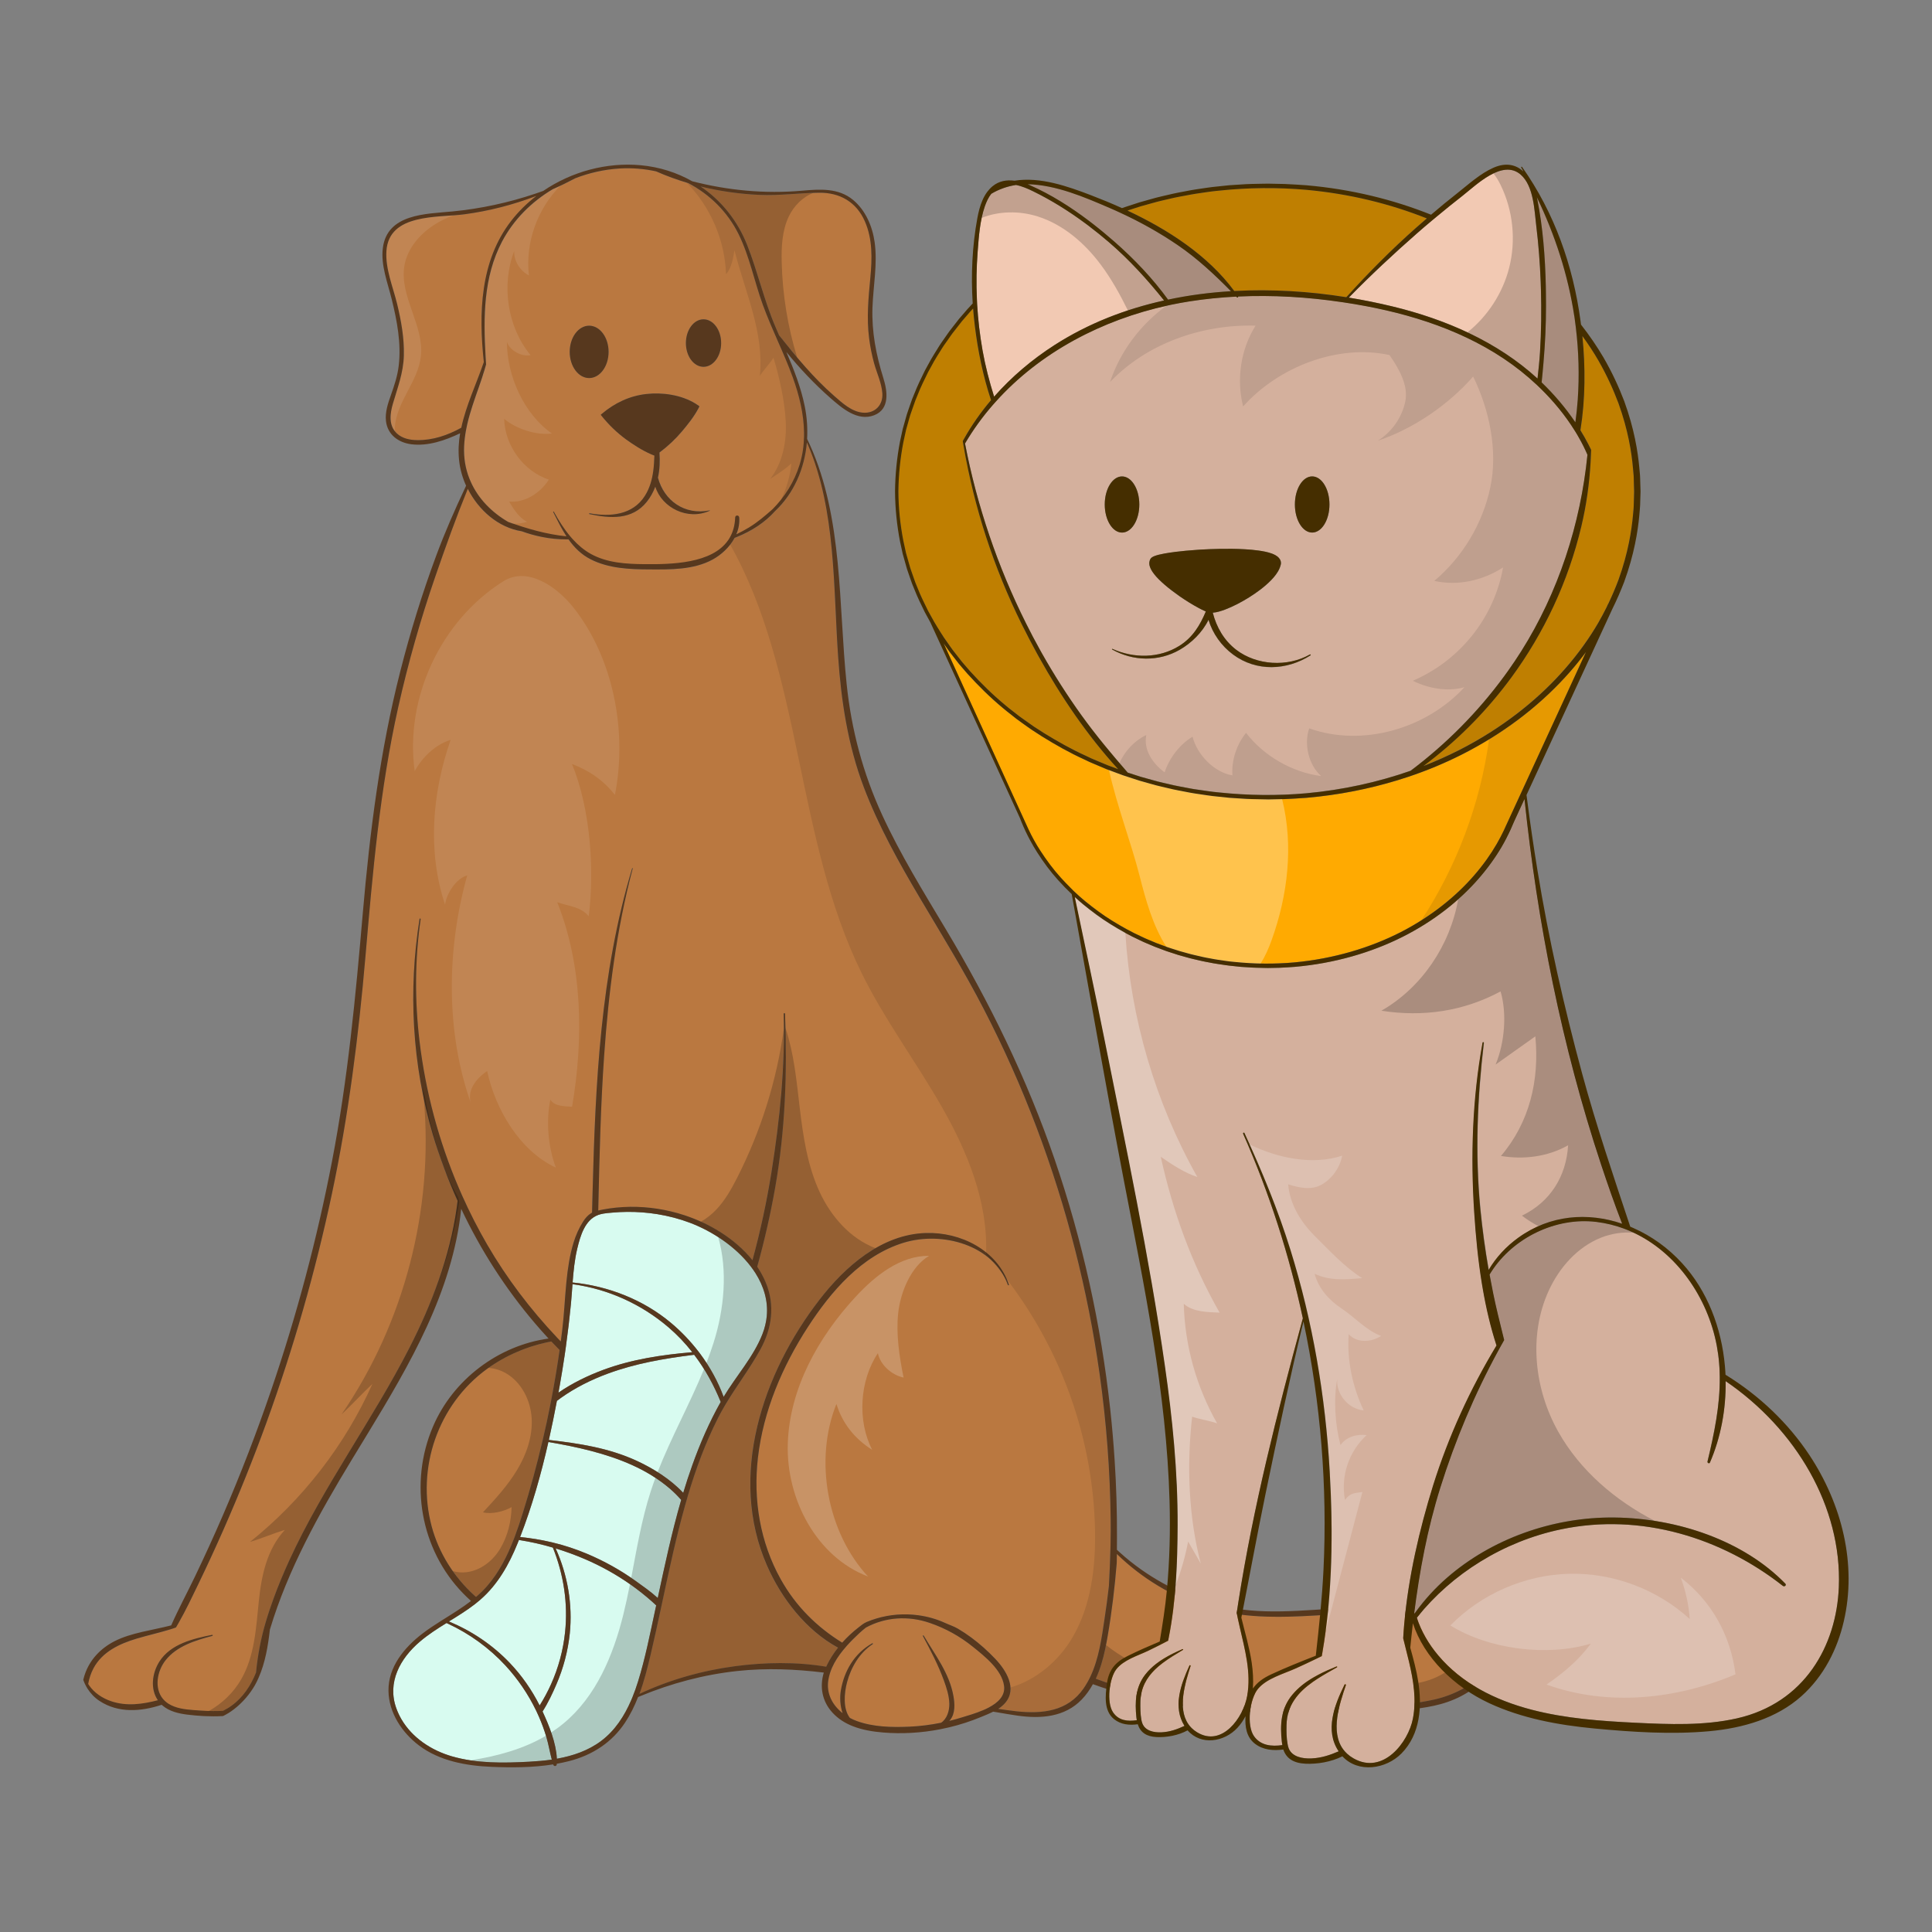 <svg xmlns="http://www.w3.org/2000/svg" xmlns:xlink="http://www.w3.org/1999/xlink" id="Layer_1" x="0px" y="0px" viewBox="0 0 512 512" style="enable-background:new 0 0 512 512;" xml:space="preserve"><rect x="0" y="0" width="512" height="512" fill="#808080" stroke="none"/><style type="text/css">	.st0{fill:#D8FBF0;}	.st1{fill:#BA7840;}	.st2{fill:#57381E;}	.st3{opacity:0.1;}	.st4{opacity:0.2;}	.st5{opacity:0.2;fill:#FFFFFF;}	.st6{opacity:0.1;fill:#FFFFFF;}	.st7{fill:#BF7F01;}	.st8{fill:#FFAA01;}	.st9{fill:#F2C9B3;}	.st10{fill:#A88C7D;}	.st11{fill:#D4B09D;}	.st12{fill:#452E00;}	.st13{opacity:0.3;fill:#FFFFFF;}</style><g>	<g>		<g>			<path class="st0" d="M203.2,348.82c-0.15,1.54-0.52,3.11-1.14,4.71c-2.37,6.06-6.96,11.09-10.29,16.65    c-1.17-3.16-2.7-6.18-4.55-9.01c-0.52-0.79-1.06-1.58-1.63-2.34c-0.15-0.21-0.31-0.42-0.47-0.62c-2.14-2.78-4.58-5.34-7.27-7.6    c-7.34-6.17-16.61-9.78-26.11-10.74c0.24-3.03,0.53-6.05,1.24-9c0.8-3.3,2-7.61,5.56-8.9c0.03-0.01,0.05-0.02,0.08-0.03    c0.43-0.15,0.87-0.25,1.33-0.33c0.75-0.13,1.53-0.18,2.28-0.25c1.33-0.12,2.66-0.19,4-0.2c2.66-0.02,5.32,0.18,7.95,0.6    c2.96,0.48,5.88,1.24,8.69,2.3c2.49,0.94,5.04,2.22,7.47,3.79c3.28,2.12,6.32,4.76,8.63,7.79c0.44,0.58,0.85,1.16,1.23,1.76    C202.38,340.83,203.59,344.69,203.2,348.82z"></path>			<path class="st0" d="M183.46,358.35c-1.87-2.38-3.97-4.59-6.29-6.58c-7.24-6.2-16.1-10.19-25.45-11.44    c-0.13,1.7-0.24,3.41-0.4,5.11c-0.37,3.84-0.82,7.66-1.35,11.48c-0.1,0.72-0.21,1.45-0.31,2.17c-0.39,2.67-0.83,5.34-1.3,8    c-0.12,0.66-0.24,1.32-0.36,1.99c3.72-2.58,7.89-4.56,11.86-6.04C167.48,360.21,175.44,359.04,183.46,358.35z"></path>			<path class="st0" d="M191,371.52c-3.01,5.34-5.46,10.98-7.52,16.75c-0.87,2.43-1.67,4.87-2.41,7.34    c-1.98-2.11-4.36-3.94-6.8-5.48c-1.8-1.14-3.63-2.12-5.38-2.93c-7.46-3.47-15.4-4.68-23.44-5.6c0.77-3.45,1.48-6.91,2.13-10.35    c0.35-0.27,0.7-0.53,1.06-0.79c3.84-2.73,8.09-4.84,12.5-6.46c7.17-2.64,14.78-3.97,22.4-4.92c0.14-0.02,0.28-0.04,0.42-0.05h0    c0.92,1.22,1.79,2.47,2.6,3.76C188.31,365.55,189.78,368.49,191,371.52z"></path>			<path class="st0" d="M180.52,397.49c-2.48,8.55-4.34,17.28-6.21,25.99c-1.85-1.69-3.98-3.16-5.84-4.5    c-0.39-0.28-0.79-0.56-1.19-0.83c-3.68-2.52-7.61-4.65-11.72-6.38c-2.97-1.25-5.99-2.24-9.06-2.98c-0.2-0.05-0.4-0.1-0.6-0.14    c-2.66-0.62-5.35-1.05-8.06-1.32c3.14-8.1,5.55-16.61,7.49-25.18c0.01,0,0.02,0,0.03,0c7.56,1.3,15.21,2.98,22.16,6.11    c2.14,0.96,4.21,2.08,6.17,3.37c1.31,0.87,2.57,1.8,3.77,2.82C178.58,395.41,179.58,396.42,180.52,397.49z"></path>			<path class="st0" d="M173.89,425.45c-0.1,0.49-0.21,0.98-0.32,1.47c-1.35,6.25-2.59,12.58-4.49,18.69    c-0.44,1.41-0.93,2.83-1.5,4.21c-0.1,0.25-0.2,0.5-0.31,0.74c-1.8,4.18-4.28,8.04-7.97,10.81c-3.45,2.59-7.53,3.96-11.73,4.71    c-0.12-2.3-0.71-4.67-1.5-6.96c-0.67-1.95-1.5-3.84-2.29-5.56c1.48-2.32,2.68-4.89,3.65-7.15c1.86-4.3,3.07-8.84,3.56-13.5    c0.79-7.66-0.56-15.54-3.74-22.56c2.63,0.8,5.22,1.75,7.72,2.82c4.21,1.8,8.23,4.03,11.98,6.65c0.06,0.04,0.12,0.08,0.18,0.13    c1.95,1.37,3.82,2.86,5.61,4.44C173.13,424.74,173.51,425.09,173.89,425.45z"></path>			<path class="st0" d="M135.07,440.67c3.2,3.34,5.86,7.17,7.94,11.3c1.13-1.79,2.13-3.65,3-5.58c1.97-4.37,3.23-9.06,3.74-13.83    c0.81-7.69-0.39-15.34-3.23-22.43c-2.89-0.85-5.84-1.52-8.82-1.99c-0.06-0.01-0.12-0.02-0.18-0.03    c-0.12,0.31-0.24,0.62-0.37,0.93c-2.25,5.55-5.24,10.89-9.82,14.86c-0.06,0.05-0.12,0.1-0.18,0.16    c-0.43,0.37-0.87,0.73-1.32,1.08c-2.17,1.68-4.52,3.12-6.86,4.56C125.01,432.22,130.52,435.91,135.07,440.67z"></path>			<path class="st0" d="M146.24,466.3c-1.99,0.29-4,0.46-5.98,0.57c-5.13,0.28-10.45,0.41-15.58-0.36c-1.67-0.25-3.32-0.6-4.94-1.07    c-5.46-1.59-10.49-4.92-13.35-9.82c-0.53-0.91-0.98-1.87-1.35-2.89c-2.49-6.87,1.01-13.22,6.22-17.66    c2.2-1.88,4.63-3.44,7.08-4.95c0.12,0.05,0.25,0.11,0.37,0.17c5.72,2.65,10.91,6.41,15.22,11.06c3.29,3.56,6.06,7.63,8.17,12    c0.02,0.03,0.03,0.06,0.05,0.1c0.24,0.5,0.47,1.01,0.69,1.52c0.72,1.64,1.33,3.31,1.86,5.02c0.04,0.12,0.08,0.24,0.11,0.37    C145.39,462.3,145.71,464.33,146.24,466.3z"></path>		</g>		<g>			<path class="st1" d="M148.3,357.77c-0.6,4.23-1.3,8.44-2.1,12.63c-0.15,0.79-0.3,1.58-0.46,2.37c-0.57,2.89-1.19,5.78-1.87,8.65    c-0.03,0.16-0.07,0.32-0.11,0.47c-1.51,6.42-3.24,12.78-5.21,19.06c-0.65,2.09-1.34,4.18-2.12,6.25    c-0.09,0.24-0.18,0.48-0.28,0.72c-1.73,4.48-3.9,8.77-7.06,12.4c-0.91,1.05-1.9,2.01-2.94,2.89c-0.15-0.13-0.3-0.27-0.45-0.4    c-2.14-1.94-4.06-4.11-5.72-6.46c-2.53-3.59-4.45-7.6-5.59-11.87c-4.12-15.42,1.71-32.27,14.62-41.67    c0.15-0.11,0.3-0.22,0.45-0.32c4.98-3.52,10.68-5.87,16.64-7C146.83,356.26,147.56,357.02,148.3,357.77z"></path>			<path class="st1" d="M394.43,442.02c-0.21,0.27-0.44,0.53-0.66,0.79c-3.45,3.86-8.67,6.44-13.51,7.55    c-8.75,2.01-18.23,1.67-27.17,1.9c-17.58,0.43-35.37,0.19-52.51-4.15c-3.49-0.88-6.87-1.98-10.18-3.23    c1.16-2.5,1.93-5.21,2.5-7.92c0,0,0,0,0-0.01c0,0,0-0.01,0-0.01c0.07-0.33,0.14-0.66,0.21-0.99c0.15-0.77,0.29-1.54,0.43-2.3    c1.11-6.46,1.89-12.97,2.42-19.5c0-0.01,0-0.02,0-0.03v-0.02c0.01-0.76,0.03-1.51,0.03-2.27c6.57,6.38,14.58,11.27,23.37,14.04    c9.61,3.03,19.52,2.84,29.48,2.24c10.08-0.61,20.5-1.45,30.16,2.09c4.28,1.57,8.2,3.88,11.37,6.91    C391.92,438.57,393.29,440.22,394.43,442.02z"></path>			<path class="st1" d="M266.09,446.73c-0.58-4.22-5.12-7.78-8.24-10.3c-3.44-2.78-7.23-4.88-11.4-6.32    c-5.8-2-11.88-1.55-16.98,1.22c-0.6,0.47-1.17,0.96-1.72,1.47c-1.09,1.02-2.22,2.12-3.28,3.3c-0.37,0.41-0.72,0.82-1.06,1.25    c-1.17,1.44-2.19,2.99-2.92,4.64c-0.21,0.48-0.39,0.98-0.55,1.48c-0.18,0.56-0.32,1.14-0.41,1.72c-0.6,3.64,1.11,6.73,3.78,8.82    c-0.69-1.92-0.77-4.24-0.47-6.01c0.88-5.25,3.64-9.86,8.31-12.5c0.15-0.08,0.27,0.13,0.13,0.22c-3.47,2.26-5.75,6.14-6.79,10.08    c-0.77,2.93-1.11,7.06,0.75,9.47c0.6,0.32,1.23,0.61,1.88,0.84c4.33,1.57,9.25,1.69,13.81,1.48c2.86-0.13,5.69-0.48,8.49-1.05    c1.55-1.02,2.23-3.18,2.17-5.11c-0.06-2.07-0.74-4.16-1.44-6.09c-1.47-4.06-3.52-7.97-5.56-11.77c-0.08-0.14,0.13-0.26,0.21-0.12    c3.06,5.19,6.82,9.98,7.89,16.07c0.35,2.01,0.5,4.53-0.85,6.24c-0.08,0.1-0.17,0.21-0.26,0.3c1.11-0.27,2.21-0.58,3.31-0.92    c1.46-0.45,3.58-1.04,5.6-1.9c0,0,0.01,0,0.01,0c0.52-0.21,1.02-0.45,1.51-0.71h0C264.5,451.22,266.46,449.38,266.09,446.73z"></path>			<path class="st1" d="M228.68,109.36c-2.98-0.25-5.47-2.57-7.61-4.44c-3.59-3.14-6.78-6.6-9.82-10.19    c-1.63-1.93-3.2-3.89-4.77-5.86c-0.33-0.76-0.66-1.51-0.98-2.27c-3.02-7.04-4.66-14.48-7.45-21.58    c-2.55-6.51-6.88-11.87-12.37-15.59c5.08,1.25,10.31,1.98,15.51,2.22c4.85,0.23,9.59-0.37,14.4-0.53    c0.48-0.02,0.95-0.03,1.42-0.04c5.53-0.08,9.94,2.44,12.19,7.57c2.08,4.74,1.94,9.91,1.46,14.96c-0.51,5.4-1.02,10.67-0.32,16.09    c0.29,2.24,0.73,4.46,1.33,6.63c0.72,2.58,1.96,5.16,2.17,7.86C234.08,107.32,231.87,109.63,228.68,109.36z"></path>			<path class="st1" d="M142.15,51.93c-2.51,1.93-4.78,4.16-6.72,6.67c-8.21,10.63-8.59,24.43-7.21,37.37v0    c-1.98,5.81-4.71,11.45-5.97,17.39c-3.63,2-7.53,3.33-11.69,3.28c-1.88-0.02-3.92-0.42-5.35-1.74c-0.22-0.21-0.42-0.42-0.59-0.64    c-1.59-2.05-1.21-4.83-0.51-7.23c1.27-4.34,2.8-8.25,2.92-12.84c0.12-4.6-0.71-9.17-1.78-13.62c-1.1-4.53-3.16-9.34-2.84-14.08    c0.59-8.71,10.5-8.89,17.7-9.42c1.06-0.08,2.05-0.16,2.95-0.28C129.64,55.93,136.01,54.27,142.15,51.93z"></path>			<path class="st1" d="M210.1,100.03c-1.17-3.26-2.56-6.43-3.96-9.6c0,0,0,0,0,0c-0.63-1.46-1.28-2.91-1.89-4.37c0,0,0-0.01,0-0.01    c-0.74-1.75-1.45-3.51-2.1-5.29c-2.24-6.17-3.47-12.73-6.39-18.65c-2.95-5.98-7.7-10.59-13.35-13.56c0,0,0,0-0.01,0    c-0.13-0.04-0.27-0.08-0.4-0.12c-2.78-0.83-5.49-1.83-8.13-3c0,0-0.01,0-0.01,0c-3.13-0.69-6.37-0.95-9.62-0.75    c-4.03,0.24-8.05,1.14-11.85,2.62c0,0.01-0.02,0.02-0.03,0.03c-1.27,0.67-2.54,1.31-3.84,1.91c-0.67,0.32-1.35,0.63-2.02,0.93    c0,0,0,0,0,0c-5.61,3.33-10.37,8.06-13.43,13.87c-4.93,9.38-4.96,20.07-4.36,30.48c0.03,0.48,0.05,0.97,0.09,1.45    c0.01,0.21,0.03,0.43,0.04,0.64v0c-0.12,0.45-0.25,0.9-0.39,1.35c0,0,0,0,0,0.01c-0.45,1.52-0.95,3.04-1.49,4.54    c-1.14,3.25-2.34,6.57-3.12,9.96c-0.12,0.53-0.23,1.07-0.33,1.61c-0.25,1.35-0.42,2.73-0.49,4.1c-0.15,3.17,0.37,6.1,1.41,8.74v0    c0.1,0.27,0.22,0.53,0.34,0.8c1.99,4.48,5.54,8.1,9.94,10.66c0.37,0.14,0.75,0.27,1.13,0.4c4.62,1.62,9.43,2.92,14.3,3.42    c-1.32-2.02-2.4-4.25-3.51-6.44c-0.05-0.11,0.11-0.21,0.16-0.1c1.27,2.29,2.7,4.61,4.43,6.64c0.2,0.24,0.4,0.46,0.61,0.69    c1.4,1.53,2.97,2.87,4.79,3.88c4.29,2.38,9.35,2.66,14.14,2.7c7.15,0.07,17.95-0.11,22.24-6.37c0.18-0.25,0.34-0.52,0.49-0.79    c0.8-1.43,1.29-3.15,1.36-5.21c0.03-0.7,1.02-0.68,1.07,0c0.12,1.55-0.18,3.07-0.78,4.47c1.16-0.56,2.29-1.16,3.38-1.83    c2.29-1.39,4.27-3.1,6.25-4.85c0.76-0.76,1.48-1.57,2.15-2.41c2.21-2.75,3.92-5.88,5-9.35c0.77-2.48,1.13-5.01,1.18-7.54v0    c0-0.31,0-0.62,0-0.93C213.04,109.74,211.8,104.74,210.1,100.03z M150.98,93.25c0-3.84,2.31-6.94,5.15-6.94    c2.84,0,5.15,3.1,5.15,6.94c0,3.84-2.31,6.94-5.15,6.94C153.28,100.19,150.98,97.08,150.98,93.25z M188.13,135.34    c-5.83,2.69-12.71-0.77-14.45-6.37c-0.53,1.43-1.27,2.78-2.26,4.02c-3.88,4.86-9.7,4.43-15.2,3.25    c-0.14-0.03-0.08-0.24,0.06-0.21c5.43,0.98,11.4,0.48,14.62-4.6c1.31-2.06,1.93-4.32,2.24-6.65c0.18-1.33,0.25-2.68,0.3-4.04    c-0.13-0.05-0.26-0.09-0.39-0.15c-0.17-0.07-0.34-0.14-0.5-0.21c-2.41-1.05-4.73-2.57-6.56-3.89c-2.48-1.8-4.68-3.95-6.59-6.33    c-0.06-0.08-0.13-0.16-0.18-0.24c0.11-0.1,0.22-0.19,0.33-0.28c3.35-2.83,7.3-4.73,11.75-5.23c4.28-0.48,9.26,0.21,13.05,2.54    c0.36,0.22,0.71,0.46,1.05,0.71c-0.08,0.19-0.18,0.37-0.27,0.55c-1.17,2.22-2.85,4.3-4.31,6.04c-1.78,2.11-3.81,4.01-6.02,5.67    c0.17,2.24,0.08,4.5-0.4,6.66c0,0,0,0,0,0c1.62,6.07,7.03,10.02,13.72,8.67C188.14,135.25,188.17,135.32,188.13,135.34z     M186.44,97.21c-2.58,0-4.67-2.81-4.67-6.29c0-3.48,2.09-6.3,4.67-6.3s4.67,2.81,4.67,6.3C191.11,94.4,189.02,97.21,186.44,97.21    z"></path>			<path class="st1" d="M294.3,409.07c0,0.34-0.01,0.68-0.02,1.02c-0.08,3.43-0.24,6.85-0.42,10.26c0,0,0,0.01,0,0.02    c-0.32,2.85-0.7,5.69-1.13,8.52c-0.76,5.13-1.51,10.65-3.77,15.43c-0.24,0.5-0.49,1-0.77,1.48c-0.33,0.58-0.68,1.16-1.07,1.71    c-4.19,6.03-10.91,6.73-17.68,6.01c-1.6-0.17-3.24-0.42-4.9-0.65c0.68-0.44,1.29-0.95,1.82-1.55c1.12-1.29,1.51-2.7,1.43-4.13    c-0.16-2.77-2.13-5.58-4.02-7.56c-1.96-2.07-4.1-3.99-6.39-5.68c-1.15-0.85-2.34-1.64-3.57-2.36c-1.03-0.6-2.28-1-3.38-1.51    c-2.24-1.02-4.63-1.69-7.07-2.02c-3.69-0.5-7.5-0.22-11.07,0.85c-0.89,0.26-1.77,0.58-2.63,0.94c-0.81,0.35-1.42,0.87-2.11,1.41    c-1.57,1.22-3.03,2.57-4.36,4.06c-6.73-4.16-12.3-9.66-16.29-16.81c-1.04-1.87-1.95-3.79-2.73-5.75    c-3.07-7.69-4.17-16.02-3.51-24.33c0.05-0.71,0.12-1.42,0.2-2.12c1.43-12.41,6.48-24.23,13.24-34.64    c1.85-2.85,3.88-5.7,6.12-8.38c2.8-3.36,5.92-6.46,9.42-8.98c3-2.16,6.29-3.89,9.89-4.98c7.63-2.32,17.27-0.85,23.19,4.64    c1.09,1.01,2.05,2.15,2.85,3.44c0.61,0.96,1.11,2.01,1.52,3.13c0.06,0.17,0.34,0.1,0.28-0.08c-0.18-0.52-0.38-1.03-0.6-1.52    c-1.25-2.8-3.14-5.14-5.43-7c-4.39-3.56-10.27-5.34-16.03-5.16c-4.8,0.15-9.24,1.67-13.29,4c-5.85,3.39-10.85,8.5-14.88,13.71    c-15.07,19.49-24.28,46.77-13.86,70.48c3.78,8.61,10.31,17.1,18.8,21.7c-1.17,1.47-2.18,3.04-2.96,4.66    c-0.06,0.13-0.12,0.26-0.18,0.39c-7.98-1.33-16.31-1.18-24.18-0.13c-8.77,1.17-17.33,3.59-25.31,7.33    c1.22-3.3,2.09-6.75,2.9-10.14c0.96-4.07,1.85-8.16,2.73-12.24c0.14-0.64,0.27-1.27,0.41-1.91v0c1.85-8.67,3.7-17.34,6.11-25.86    c0.19-0.64,0.37-1.29,0.56-1.93c0.04-0.16,0.09-0.31,0.13-0.47c2.09-7.03,4.63-13.94,7.94-20.49c0.45-0.9,0.93-1.77,1.43-2.64    c0.24-0.42,0.48-0.84,0.73-1.25c2.91-4.84,6.33-9.32,9.06-14.27c1.57-2.84,2.57-5.8,2.85-8.81c0.28-2.94-0.12-5.93-1.34-8.91    c-0.62-1.51-1.4-2.94-2.3-4.29c1.93-6.92,3.52-13.94,4.77-21.02c2.46-14.03,3.09-28.11,2.73-42.31    c-0.03-1.23-0.07-2.46-0.11-3.69c-0.01-0.23-0.37-0.24-0.36,0c0.03,1.3,0.05,2.59,0.06,3.88c0.06,12.78-1.3,25.6-3.32,38.19    c-1.26,7.83-2.93,15.59-5.02,23.24c-2.36-2.96-5.34-5.46-8.5-7.46c-1.65-1.05-3.38-1.97-5.17-2.78c-1.42-0.64-2.87-1.2-4.35-1.69    c-4.66-1.53-9.58-2.3-14.48-2.23c-2.39,0.04-4.79,0.27-7.14,0.72c-0.05,0.01-0.09,0.02-0.14,0.03c-0.36,0.07-0.73,0.14-1.09,0.22    c0-0.07,0-0.14,0-0.21c0.01-0.44,0.02-0.88,0.03-1.32c0.3-13.19,0.61-26.38,1.53-39.54c1.16-16.71,3.26-33.36,7.57-49.57    c0.03-0.1-0.12-0.14-0.15-0.04c-8.38,27.84-9.74,56.98-10.49,85.86c-0.04,1.59-0.08,3.17-0.12,4.76    c-0.01,0.21-0.01,0.42-0.02,0.63c-0.1,0.05-0.18,0.1-0.28,0.16c-0.87,0.55-1.54,1.35-2.09,2.21c-1.09,1.72-1.93,3.6-2.52,5.55    c-1.03,3.36-1.55,6.87-1.9,10.43c-0.02,0.14-0.03,0.27-0.04,0.4c-0.4,4.18-0.58,8.4-1.08,12.47c-0.12,0.98-0.24,1.95-0.37,2.92    c-0.13-0.13-0.25-0.25-0.37-0.38c-0.21-0.22-0.42-0.43-0.62-0.65c-7.07-7.49-13.33-15.7-18.56-24.72    c-2.4-4.15-4.59-8.43-6.55-12.82v0c-0.32-0.7-0.63-1.41-0.93-2.12v0c-5.3-12.38-8.81-25.55-10.41-38.89    c-1.28-10.73-1.25-21.63,0.3-32.33c0.03-0.19-0.26-0.27-0.29-0.08c-2.53,15.82-2.21,32.06,1.13,47.71    c0.61,2.86,1.32,5.7,2.13,8.52c0.08,0.29,0.17,0.58,0.25,0.87c1.79,6.01,3.99,11.91,6.57,17.63c-0.07,0.59-0.14,1.18-0.23,1.77    c0,0.05-0.01,0.1-0.02,0.16c-1.8,12.87-6.63,25.49-12.44,36.89c-9.84,19.3-22.9,36.8-31.93,56.53c-1.52,3.32-2.93,6.7-4.18,10.14    v0c-0.32,0.89-0.64,1.79-0.94,2.68v0c-0.36,1.06-0.69,2.11-1.01,3.17c-1.38,4.57-2.2,9.03-2.67,13.68v0.01    c-1.38,3.44-3.44,6.59-6.49,8.78c-0.73,0.53-1.48,0.97-2.24,1.34c-0.3,0.03-0.61,0.04-0.93,0.05c-0.96,0.03-1.93,0.03-2.89,0    c-1.37-0.05-2.74-0.14-4.1-0.25c-2.23-0.17-4.61-0.46-6.54-1.67c-0.13-0.08-0.25-0.16-0.37-0.25c-0.43-0.31-0.8-0.66-1.11-1.04    c-2.35-2.83-1.56-7.34,0.67-10.2c2.97-3.81,7.96-5.31,12.43-6.5c0.18-0.05,0.1-0.31-0.08-0.27c-5.06,1.02-10.97,2.41-13.95,7.07    c-1.95,3.05-2.48,7.28-0.41,10.26c-4.12,1.06-8.32,1.66-12.44,0.24c-2.29-0.79-4.41-2.19-5.77-4.16    c-0.09-0.13-0.18-0.27-0.26-0.4v0c0.25-1.46,0.73-2.88,1.42-4.18c2.35-4.37,6.88-6.47,11.42-7.83c2.83-0.85,5.81-1.51,8.67-2.38    c0.27-0.08,0.53-0.16,0.8-0.25c0.32-0.1,0.63-0.21,0.95-0.32c0.22-0.38,0.45-0.76,0.66-1.14c1.94-3.39,3.61-6.93,5.31-10.45    c2.27-4.7,4.46-9.44,6.57-14.22c4.14-9.39,7.97-18.91,11.47-28.56c7.16-19.75,12.96-40,17.32-60.56    c4.4-20.78,7.07-41.76,8.89-62.91c1.91-22.16,3.81-44.27,8.68-66.02c2.63-11.76,5.93-23.35,9.86-34.74    c2.68-7.76,5.47-15.53,8.58-23.16c2.86,5.66,8.07,10.26,14.3,11.25c1.72,0.63,3.49,1.13,5.28,1.49c2.25,0.46,4.4,0.65,6.56,0.66    h0.56c1.51,2.14,3.35,4,5.86,5.28c4.76,2.43,10.32,2.66,15.56,2.68c5.57,0.03,11.71,0.13,16.75-2.61    c1.75-0.95,3.41-2.33,4.69-3.98c0.43-0.56,0.82-1.15,1.15-1.76v0c0.25-0.1,0.5-0.19,0.75-0.3c3.75-1.53,7.28-3.78,9.9-6.73    c5.07-4.75,7.89-11.35,8.5-18.27c0.12,0.27,0.24,0.55,0.36,0.82c7.33,17.32,6.63,37.42,7.92,55.95    c0.82,11.8,2.57,23.41,6.77,34.52c3.91,10.35,9.33,20.05,14.96,29.55c5.76,9.71,11.69,19.3,16.87,29.34    c5.26,10.17,9.92,20.63,13.97,31.33c7.97,21.08,13.58,43.06,16.73,65.38c1.8,12.78,2.78,25.69,2.93,38.59    C294.36,404.87,294.35,406.98,294.3,409.07z"></path>		</g>		<g>			<path class="st2" d="M395.36,441.5c-0.02-1.68-1.59-3.21-2.8-4.5c-1.81-1.92-3.91-3.56-6.16-4.94    c-7.73-4.76-16.61-6.11-25.56-6.03c-11.28,0.1-22.66,2.11-33.89,0.18c-8.8-1.51-17.21-5.11-24.5-10.25    c-1.99-1.4-3.89-2.92-5.69-4.55c-0.26-0.23-0.51-0.47-0.77-0.7c0.01-1.18,0.02-2.36,0.02-3.54c0.02-6.73-0.18-13.47-0.62-20.19    c-0.29-4.52-0.68-9.04-1.17-13.55c-2.45-22.48-7.37-44.7-14.7-66.09c-7.36-21.49-17.28-41.75-28.94-61.2    c-5.91-9.87-11.97-19.69-16.79-30.15c-5.1-11.07-8.16-22.58-9.42-34.7c-2.19-21.09-0.93-43.86-9.74-63.39    c-0.24-0.53-0.48-1.05-0.74-1.58c0.16-2.85-0.04-5.74-0.61-8.58c-1.01-5.02-2.87-9.77-4.89-14.46    c3.57,4.37,7.45,8.49,11.63,12.16c3.08,2.7,7.23,6.32,11.65,4.6c4.19-1.63,3.51-6.37,2.43-9.83c-1.91-6.11-3.11-12.21-2.89-18.66    c0.2-5.79,1.39-11.62,0.57-17.42c-0.59-4.16-2.41-8.42-5.71-11.15c-3.89-3.22-8.81-2.85-13.54-2.44    c-9.9,0.87-19.6-0.08-29.07-2.49c-4.09-2.33-8.71-3.8-13.66-4.26c-9.02-0.83-18.33,1.69-25.84,6.81    c-0.68,0.24-1.36,0.48-2.04,0.71c-7.14,2.41-14.57,4.01-22.03,4.73c-7,0.67-17.26,0.59-18.43,9.67    c-0.59,4.58,1.29,9.26,2.36,13.63c1.4,5.69,2.54,11.65,1.85,17.53c-0.31,2.72-1.15,5.22-2.06,7.79c-0.78,2.21-1.6,4.58-1.32,6.95    c0.42,3.58,3.27,5.67,6.67,6.12c4.42,0.58,9.05-1.02,12.98-2.91c-0.39,2.29-0.53,4.62-0.29,7.03c0.22,2.33,0.87,4.66,1.87,6.87    c-0.09,0.19-0.18,0.37-0.26,0.56c-2.77,5.87-5.37,11.81-7.64,17.92c-3.74,10.07-6.91,20.37-9.56,30.78    c-5.36,21.05-8.05,42.45-9.92,64.05c-1.9,22.04-3.96,43.97-8.15,65.71c-3.95,20.51-9.33,40.74-16.07,60.5    c-3.84,11.26-8.12,22.37-12.84,33.3c-2.37,5.49-4.86,10.94-7.45,16.34c-2.06,4.3-4.34,8.5-6.26,12.86    c-5.08,1.32-10.58,1.94-15,4.19c-3.7,1.89-6.58,4.89-7.91,8.86c-0.03,0.09-0.06,0.18-0.09,0.27c-0.11,0.35-0.21,0.73-0.31,1.12    c0.21,0.61,0.48,1.2,0.8,1.77c0.1,0.19,0.21,0.37,0.33,0.56c0.81,1.27,1.88,2.4,3.16,3.24c5.02,3.31,11.01,2.85,16.5,1.04    c0.08,0.08,0.18,0.16,0.27,0.24c1.82,1.52,4.18,2.07,6.49,2.36c1.45,0.18,2.93,0.32,4.41,0.39c1.65,0.08,3.3,0.09,4.92,0    c0.05,0,0.11-0.01,0.17-0.01c1-0.48,1.97-1.09,2.88-1.79c2.31-1.77,4.26-4.09,5.57-6.39c0.18-0.32,0.35-0.65,0.51-0.97    c0.16-0.34,0.32-0.67,0.47-1.02c1.78-4.06,2.48-8.39,2.99-12.77c4.77-15.89,12.97-30.61,21.57-44.78    c11.18-18.43,23.38-37.16,27.85-58.58c0.56-2.68,0.99-5.4,1.27-8.12c5.15,10.91,11.72,21.14,19.54,30.32    c1.18,1.38,2.38,2.74,3.61,4.06c-13.31,1.83-25.32,10.88-30.64,23.36c-6.35,14.91-3.33,32.54,8.01,44.18    c0.66,0.68,1.36,1.35,2.08,2c-2.3,1.78-4.8,3.31-7.28,4.87c-0.19,0.12-0.38,0.24-0.58,0.36c-1.72,1.09-3.42,2.2-5.04,3.44    c-4.78,3.67-9.06,8.82-8.97,15.15c0.04,2.89,0.93,5.66,2.38,8.13c1.45,2.47,3.45,4.64,5.7,6.34c5.46,4.13,12.53,5.39,19.22,5.67    c5.36,0.23,10.96,0.21,16.34-0.65c0.01,0.04,0.03,0.08,0.04,0.11c0.17,0.5,0.9,0.41,0.92-0.13c0-0.05,0-0.1,0-0.15    c1.11-0.2,2.22-0.43,3.3-0.71c6.09-1.56,11.28-4.9,14.78-10.17c1.41-2.13,2.54-4.42,3.46-6.79c0.19-0.08,0.38-0.16,0.57-0.24    c8.22-3.41,16.9-5.72,25.76-6.67c7.74-0.83,15.32-0.5,22.9,0.42c-1.14,3.75-0.48,7.64,2.36,10.69c1.5,1.61,3.32,2.73,5.3,3.51    c2.54,1,5.35,1.46,8.06,1.68c5.05,0.42,10.17,0.1,15.14-0.86c0.82-0.16,1.63-0.34,2.44-0.53c2.83-0.68,5.61-1.58,8.31-2.7    c1.06-0.44,2.19-0.88,3.27-1.43c0.39,0.06,0.78,0.13,1.17,0.19c1.78,0.3,3.57,0.62,5.36,0.87c6.08,0.85,12.42,0.4,16.92-4.26    c1.19-1.23,2.16-2.61,2.98-4.09c2.7,0.99,5.45,1.84,8.2,2.6c8.9,2.46,18.08,3.76,27.27,4.44c9.42,0.69,18.88,0.76,28.32,0.52    c4.71-0.13,9.42-0.3,14.14-0.5c4.75-0.21,9.56-0.51,14.17-1.76c5.09-1.37,9.91-4.22,12.95-8.29    C395.18,442.72,395.37,442.1,395.36,441.5z M201.18,51.64c5.32,0.25,10.52-0.5,15.82-0.57c5.53-0.08,9.94,2.44,12.19,7.57    c2.08,4.74,1.94,9.91,1.46,14.96c-0.51,5.4-1.02,10.67-0.32,16.09c0.29,2.24,0.73,4.46,1.33,6.63c0.72,2.58,1.96,5.16,2.17,7.86    c0.24,3.15-1.96,5.45-5.16,5.18c-2.98-0.25-5.47-2.57-7.61-4.44c-5.51-4.82-10.09-10.39-14.59-16.06    c-0.33-0.76-0.66-1.51-0.98-2.27c-3.02-7.04-4.66-14.48-7.45-21.58c-2.55-6.51-6.88-11.87-12.37-15.59    C190.76,50.67,195.99,51.4,201.18,51.64z M110.56,116.64c-1.88-0.02-3.92-0.42-5.35-1.74c-2.26-2.08-1.87-5.21-1.1-7.87    c1.27-4.34,2.8-8.25,2.92-12.84c0.12-4.6-0.71-9.17-1.78-13.62c-1.1-4.53-3.16-9.34-2.84-14.08c0.68-9.98,13.59-8.76,20.65-9.7    c6.57-0.87,12.95-2.53,19.09-4.87c-2.51,1.93-4.78,4.16-6.72,6.67c-8.21,10.63-8.59,24.43-7.21,37.37v0    c-1.98,5.81-4.71,11.45-5.97,17.39C118.62,115.36,114.72,116.69,110.56,116.64z M123,118.15c0.07-1.38,0.24-2.75,0.49-4.1    c0.1-0.54,0.21-1.08,0.33-1.61c0.78-3.39,1.98-6.71,3.12-9.96c0.53-1.51,1.03-3.02,1.49-4.54c0,0,0-0.01,0-0.01    c0.14-0.45,0.27-0.9,0.39-1.35v0c-0.01-0.21-0.03-0.42-0.04-0.64c-0.03-0.48-0.06-0.97-0.09-1.45    c-0.61-10.41-0.58-21.1,4.36-30.48c3.06-5.81,7.81-10.54,13.43-13.87c0,0,0,0,0,0c1.98-0.87,3.93-1.82,5.86-2.84    c0.01-0.01,0.03-0.02,0.03-0.03c3.8-1.48,7.81-2.38,11.85-2.62c3.25-0.19,6.49,0.07,9.62,0.75c0,0,0.01,0,0.01,0    c2.77,1.23,5.63,2.26,8.54,3.12c0,0,0,0,0.01,0c5.65,2.98,10.4,7.58,13.35,13.56c2.91,5.92,4.15,12.47,6.39,18.65    c0.65,1.78,1.36,3.55,2.1,5.29c0,0,0,0,0,0.01c0.61,1.46,1.26,2.92,1.89,4.37c0,0,0,0,0,0c1.4,3.17,2.78,6.34,3.96,9.6    c1.7,4.71,2.94,9.71,2.99,14.7c0,0.31,0,0.62,0,0.93v0c-0.05,2.53-0.4,5.06-1.18,7.54c-1.4,4.53-3.9,8.48-7.15,11.76    c-1.98,1.75-3.96,3.46-6.25,4.85c-1.09,0.66-2.22,1.27-3.38,1.83c0.6-1.4,0.9-2.91,0.78-4.47c-0.05-0.68-1.04-0.7-1.07,0    c-0.08,2.06-0.56,3.78-1.36,5.21c-0.15,0.27-0.31,0.54-0.49,0.79c-4.29,6.26-15.09,6.44-22.24,6.37    c-4.79-0.04-9.85-0.33-14.14-2.7c-1.82-1.01-3.4-2.35-4.79-3.88c-0.21-0.23-0.41-0.45-0.61-0.69c-1.73-2.03-3.16-4.34-4.43-6.64    c-0.06-0.11-0.22-0.01-0.16,0.1c1.11,2.19,2.19,4.42,3.51,6.44c-5.27-0.54-10.47-2.02-15.43-3.83c-4.4-2.55-7.95-6.18-9.94-10.66    c-0.12-0.26-0.23-0.53-0.34-0.8v0C123.36,124.25,122.85,121.33,123,118.15z M114.39,404.49c-4.12-15.42,1.71-32.27,14.62-41.67    c5.08-3.7,10.96-6.16,17.1-7.32c0.72,0.77,1.45,1.52,2.19,2.27c-0.6,4.23-1.3,8.44-2.1,12.63c-0.15,0.79-0.3,1.58-0.46,2.37    c-0.57,2.89-1.19,5.78-1.87,8.65c-0.03,0.16-0.07,0.32-0.11,0.47c-1.51,6.42-3.24,12.78-5.21,19.06    c-0.65,2.09-1.34,4.18-2.12,6.25c-0.09,0.24-0.18,0.48-0.28,0.72c-1.73,4.48-3.9,8.77-7.06,12.4c-0.91,1.05-1.9,2.01-2.94,2.89    c-0.15-0.13-0.3-0.27-0.45-0.4C120.3,417.91,116.29,411.56,114.39,404.49z M203.2,348.82c-0.15,1.54-0.52,3.11-1.14,4.71    c-2.37,6.06-6.96,11.09-10.29,16.65c-1.49-4.05-3.59-7.87-6.17-11.35c-0.15-0.21-0.31-0.42-0.47-0.62    c-2.14-2.78-4.58-5.34-7.27-7.6c-7.34-6.17-16.61-9.78-26.11-10.74c0.24-3.03,0.53-6.05,1.24-9c0.8-3.3,2-7.61,5.56-8.9    c0.03-0.01,0.05-0.02,0.08-0.03c0.43-0.15,0.87-0.25,1.33-0.33c0.75-0.13,1.53-0.18,2.28-0.25c1.33-0.12,2.66-0.19,4-0.2    c2.66-0.02,5.32,0.18,7.95,0.6c2.96,0.48,5.88,1.24,8.69,2.3c5.84,2.2,12.08,6.3,16.1,11.58c0.44,0.58,0.85,1.16,1.23,1.76    C202.38,340.83,203.59,344.69,203.2,348.82z M168.9,387.2c-7.46-3.47-15.4-4.68-23.44-5.6c0.77-3.45,1.48-6.91,2.13-10.35    c0.35-0.27,0.7-0.53,1.06-0.79c3.84-2.73,8.09-4.84,12.5-6.46c7.17-2.64,14.78-3.97,22.4-4.92c0.14-0.02,0.28-0.04,0.42-0.05h0    c2.89,3.81,5.22,8.04,7.02,12.5c-3.01,5.34-5.46,10.98-7.52,16.75c-0.87,2.43-1.67,4.87-2.41,7.34    C177.64,391.95,173.03,389.12,168.9,387.2z M180.52,397.49c-2.48,8.55-4.34,17.28-6.21,25.99c-1.85-1.69-3.98-3.16-5.84-4.5    c-4.02-2.88-8.36-5.29-12.91-7.21c-2.97-1.25-5.99-2.24-9.06-2.98c-0.2-0.05-0.4-0.1-0.6-0.14c-2.66-0.62-5.35-1.05-8.06-1.32    c3.14-8.1,5.55-16.61,7.49-25.18c0.01,0,0.02,0,0.03,0c7.56,1.3,15.21,2.98,22.16,6.11c3.57,1.61,6.96,3.65,9.94,6.2    C178.58,395.41,179.58,396.42,180.52,397.49z M177.17,351.76c2.33,1.99,4.42,4.2,6.29,6.58c-8.03,0.7-15.98,1.86-23.61,4.69    c-3.97,1.48-8.15,3.46-11.86,6.04c0.12-0.66,0.24-1.33,0.36-1.99c0.47-2.66,0.9-5.33,1.3-8c0.11-0.72,0.21-1.45,0.31-2.17    c0.53-3.82,0.98-7.65,1.35-11.48c0.16-1.69,0.28-3.4,0.4-5.11C161.07,341.57,169.93,345.57,177.17,351.76z M125.83,425.14    c0.45-0.35,0.89-0.71,1.32-1.08c0.06-0.05,0.12-0.1,0.18-0.16c4.58-3.97,7.57-9.31,9.82-14.86c0.13-0.31,0.25-0.62,0.37-0.93    c0.06,0.01,0.12,0.02,0.18,0.03c2.98,0.46,5.93,1.14,8.82,1.99c2.84,7.09,4.04,14.73,3.23,22.43c-0.5,4.77-1.76,9.46-3.74,13.83    c-0.87,1.93-1.87,3.79-3,5.58c-2.08-4.13-4.75-7.96-7.94-11.3c-4.55-4.76-10.06-8.46-16.1-10.97    C121.31,428.26,123.66,426.82,125.83,425.14z M140.25,466.87c-6.8,0.37-13.92,0.48-20.52-1.43c-5.46-1.59-10.49-4.92-13.35-9.82    c-0.53-0.91-0.98-1.87-1.35-2.89c-2.49-6.87,1.01-13.22,6.22-17.66c2.2-1.88,4.63-3.44,7.08-4.95c0.12,0.05,0.25,0.11,0.37,0.17    c5.72,2.65,10.91,6.41,15.22,11.06c3.29,3.56,6.06,7.63,8.17,12c0.02,0.03,0.03,0.06,0.05,0.1c0.24,0.5,0.47,1.01,0.69,1.52    c0.77,1.75,1.42,3.55,1.97,5.39c0.58,1.95,0.9,3.99,1.43,5.96C144.24,466.59,142.23,466.76,140.25,466.87z M169.09,445.61    c-0.44,1.41-0.93,2.83-1.5,4.21c-0.1,0.25-0.2,0.5-0.31,0.74c-1.8,4.18-4.28,8.04-7.97,10.81c-3.45,2.59-7.53,3.96-11.73,4.71    c-0.21-4.25-2.06-8.78-3.79-12.52c1.48-2.32,2.68-4.89,3.65-7.15c1.86-4.3,3.07-8.84,3.56-13.5c0.79-7.66-0.56-15.54-3.74-22.56    c2.63,0.8,5.22,1.75,7.72,2.82c4.27,1.83,8.36,4.1,12.16,6.78c1.95,1.37,3.82,2.86,5.61,4.44c0.39,0.35,0.77,0.7,1.15,1.06    c-0.1,0.49-0.21,0.98-0.32,1.47C172.23,433.17,170.99,439.5,169.09,445.61z M262,452.53L262,452.53c-0.49,0.26-1,0.49-1.51,0.71    c0,0,0,0-0.01,0c-2.02,0.86-4.14,1.45-5.6,1.9c-1.09,0.34-2.2,0.65-3.31,0.92c0.09-0.1,0.18-0.2,0.26-0.3    c1.35-1.71,1.2-4.23,0.85-6.24c-1.07-6.09-4.83-10.88-7.89-16.07c-0.08-0.14-0.29-0.02-0.21,0.12c2.04,3.8,4.08,7.71,5.56,11.77    c0.7,1.93,1.38,4.03,1.44,6.09c0.06,1.93-0.62,4.09-2.17,5.11c-2.8,0.57-5.64,0.93-8.49,1.05c-4.56,0.2-9.48,0.09-13.81-1.48    c-0.64-0.23-1.27-0.51-1.88-0.84c-1.87-2.41-1.53-6.54-0.75-9.47c1.04-3.94,3.32-7.82,6.79-10.08c0.14-0.09,0.02-0.3-0.13-0.22    c-4.67,2.64-7.43,7.25-8.31,12.5c-0.3,1.76-0.21,4.09,0.47,6.01c-2.66-2.09-4.38-5.18-3.78-8.82c0.1-0.58,0.24-1.16,0.41-1.72    c0.16-0.5,0.34-0.99,0.55-1.48c0.73-1.65,1.75-3.2,2.92-4.64c0.34-0.43,0.7-0.84,1.06-1.25c1.06-1.18,2.18-2.28,3.28-3.3    c0.55-0.51,1.13-1.01,1.72-1.47c5.11-2.78,11.19-3.23,16.98-1.22c4.18,1.44,7.96,3.54,11.4,6.32c3.12,2.52,7.65,6.08,8.24,10.3    C266.46,449.38,264.5,451.22,262,452.53z M288.96,444.32c-0.24,0.5-0.49,1-0.77,1.48c-0.33,0.58-0.68,1.16-1.07,1.71    c-4.19,6.03-10.91,6.73-17.68,6.01c-1.6-0.17-3.24-0.42-4.9-0.65c0.68-0.44,1.29-0.95,1.82-1.55c3.31-3.8,0.27-8.68-2.59-11.69    c-1.96-2.07-4.1-3.99-6.39-5.68c-1.15-0.85-2.34-1.64-3.57-2.36c-1.03-0.6-2.28-1-3.38-1.51c-2.24-1.02-4.63-1.69-7.07-2.02    c-3.69-0.5-7.5-0.22-11.07,0.85c-0.89,0.26-1.77,0.58-2.63,0.94c-0.81,0.35-1.42,0.87-2.11,1.41c-1.57,1.22-3.03,2.57-4.36,4.06    c-6.73-4.16-12.3-9.66-16.29-16.81c-5.48-9.82-7.32-21.08-6.04-32.2c1.43-12.41,6.48-24.23,13.24-34.64    c6.14-9.46,14.26-18.95,25.43-22.35c10.08-3.06,23.68,0.48,27.57,11.2c0.06,0.17,0.34,0.1,0.28-0.08    c-3.13-9.15-12.77-13.98-22.06-13.68c-11.73,0.37-21.36,8.9-28.17,17.71c-15.07,19.49-24.28,46.77-13.86,70.48    c3.78,8.61,10.31,17.1,18.8,21.7c-1.17,1.47-2.18,3.04-2.96,4.66c-0.06,0.13-0.12,0.26-0.18,0.39    c-7.98-1.33-16.31-1.18-24.18-0.13c-8.77,1.17-17.33,3.59-25.31,7.33c1.22-3.3,2.09-6.75,2.9-10.14    c0.96-4.07,1.85-8.16,2.73-12.24c0.14-0.64,0.27-1.27,0.41-1.91v0c1.85-8.67,3.7-17.34,6.11-25.86c0.19-0.64,0.37-1.29,0.56-1.93    c0.04-0.16,0.09-0.31,0.13-0.47c2.09-7.03,4.63-13.94,7.94-20.49c0.45-0.9,0.93-1.77,1.43-2.64c0.24-0.42,0.48-0.84,0.73-1.25    c2.91-4.84,6.33-9.32,9.06-14.27c1.57-2.84,2.57-5.8,2.85-8.81c0.28-2.94-0.12-5.93-1.34-8.91c-0.62-1.51-1.4-2.94-2.3-4.29    c1.93-6.92,3.52-13.94,4.77-21.02c2.68-15.25,3.18-30.55,2.61-46c-0.01-0.23-0.37-0.24-0.36,0c0.39,14.06-1.04,28.2-3.26,42.07    c-1.26,7.83-2.93,15.59-5.02,23.24c-2.36-2.96-5.34-5.46-8.5-7.46c-2.97-1.88-6.18-3.37-9.51-4.47    c-4.66-1.53-9.58-2.3-14.48-2.23c-2.39,0.04-4.79,0.27-7.14,0.72c-0.05,0.01-0.09,0.02-0.14,0.03c-0.36,0.07-0.73,0.14-1.09,0.22    c0-0.07,0-0.14,0-0.21c0.01-0.44,0.02-0.88,0.03-1.32c0.3-13.19,0.61-26.38,1.53-39.54c1.16-16.71,3.26-33.36,7.57-49.57    c0.03-0.1-0.12-0.14-0.15-0.04c-8.38,27.84-9.74,56.98-10.49,85.86c-0.04,1.59-0.08,3.17-0.12,4.76    c-0.01,0.21-0.01,0.42-0.02,0.63c-0.1,0.05-0.18,0.1-0.28,0.16c-0.87,0.55-1.54,1.35-2.09,2.21c-1.09,1.72-1.93,3.6-2.52,5.55    c-1.03,3.36-1.55,6.87-1.9,10.43c-0.02,0.14-0.03,0.27-0.04,0.4c-0.4,4.18-0.58,8.4-1.08,12.47c-0.12,0.98-0.24,1.95-0.37,2.92    c-0.13-0.13-0.25-0.25-0.37-0.38c-0.21-0.22-0.42-0.43-0.62-0.65c-7.07-7.49-13.33-15.7-18.56-24.72    c-2.4-4.15-4.59-8.43-6.55-12.82v0c-0.32-0.7-0.63-1.41-0.93-2.12v0c-5.3-12.38-8.81-25.55-10.41-38.89    c-1.28-10.73-1.25-21.63,0.3-32.33c0.03-0.19-0.26-0.27-0.29-0.08c-3.04,19.01-1.97,38.62,3.51,57.09    c1.79,6.01,3.99,11.91,6.57,17.63c-0.08,0.64-0.16,1.28-0.25,1.93c-1.8,12.87-6.63,25.49-12.44,36.89    c-9.84,19.3-22.9,36.8-31.93,56.53c-1.52,3.32-2.93,6.7-4.18,10.14v0c-0.32,0.89-0.64,1.79-0.94,2.68v0    c-0.36,1.06-0.69,2.11-1.01,3.17c-1.38,4.57-2.2,9.03-2.67,13.68v0.01c-1.38,3.44-3.44,6.59-6.49,8.78    c-0.73,0.53-1.48,0.97-2.24,1.34c-0.3,0.03-0.61,0.04-0.93,0.05c-2.33,0.08-4.67-0.07-6.99-0.25c-2.23-0.17-4.61-0.46-6.54-1.67    c-0.13-0.08-0.25-0.16-0.37-0.25c-0.43-0.31-0.8-0.66-1.11-1.04c-2.35-2.83-1.56-7.34,0.67-10.2c2.97-3.81,7.96-5.31,12.43-6.5    c0.18-0.05,0.1-0.31-0.08-0.27c-5.06,1.02-10.97,2.41-13.95,7.07c-1.95,3.05-2.48,7.28-0.41,10.26    c-4.12,1.06-8.32,1.66-12.44,0.24c-2.29-0.79-4.41-2.19-5.77-4.16c-0.09-0.13-0.18-0.27-0.26-0.4v0    c0.25-1.46,0.73-2.88,1.42-4.18c2.35-4.37,6.88-6.47,11.42-7.83c2.83-0.85,5.81-1.51,8.67-2.38c0.27-0.08,0.53-0.16,0.8-0.25    c0.32-0.1,0.63-0.21,0.95-0.32c0.22-0.38,0.45-0.76,0.66-1.14c1.94-3.39,3.61-6.93,5.31-10.45c2.27-4.7,4.46-9.44,6.57-14.22    c4.14-9.39,7.97-18.91,11.47-28.56c7.16-19.75,12.96-40,17.32-60.56c4.4-20.78,7.07-41.76,8.89-62.91    c1.91-22.16,3.81-44.27,8.68-66.02c2.63-11.76,5.93-23.35,9.86-34.74c2.68-7.76,5.47-15.53,8.58-23.16    c2.86,5.66,8.07,10.26,14.3,11.25c1.72,0.63,3.49,1.13,5.28,1.49c2.25,0.46,4.4,0.65,6.56,0.66c0.18,0,0.37,0,0.56,0    c1.51,2.14,3.35,4,5.86,5.28c4.76,2.43,10.32,2.66,15.56,2.68c5.57,0.03,11.71,0.13,16.75-2.61c2.33-1.27,4.53-3.31,5.84-5.75v0    c0.25-0.1,0.5-0.19,0.75-0.3c3.75-1.53,7.28-3.78,9.9-6.73c5.07-4.75,7.89-11.35,8.5-18.27c0.12,0.27,0.24,0.55,0.36,0.82    c7.33,17.32,6.63,37.42,7.92,55.95c0.82,11.8,2.57,23.41,6.77,34.52c3.91,10.35,9.33,20.05,14.96,29.55    c5.76,9.71,11.69,19.3,16.87,29.34c5.26,10.17,9.92,20.63,13.97,31.33c7.97,21.08,13.58,43.06,16.73,65.38    c1.8,12.78,2.78,25.69,2.93,38.59c0.03,2.1,0.01,4.21-0.03,6.3c0,0.34-0.01,0.68-0.02,1.02c-0.08,3.43-0.24,6.85-0.42,10.26    c0,0,0,0.01,0,0.02c-0.32,2.85-0.7,5.69-1.13,8.52C291.97,434.02,291.22,439.54,288.96,444.32z M380.26,450.36    c-8.75,2.01-18.23,1.67-27.17,1.9c-17.58,0.43-35.37,0.19-52.51-4.15c-3.49-0.88-6.87-1.98-10.18-3.23    c1.16-2.5,1.93-5.21,2.5-7.92c0,0,0,0,0-0.01c0,0,0-0.01,0-0.01c0.24-1.1,0.44-2.21,0.63-3.29c1.11-6.46,1.89-12.97,2.42-19.5    c0-0.01,0-0.02,0-0.03v-0.02c0.01-0.76,0.03-1.51,0.03-2.27c6.57,6.38,14.58,11.27,23.37,14.04c9.61,3.03,19.52,2.84,29.48,2.24    c10.08-0.61,20.5-1.45,30.16,2.09c6.37,2.33,11.94,6.32,15.43,11.84c-0.21,0.27-0.44,0.53-0.66,0.79    C390.31,446.68,385.09,449.25,380.26,450.36z"></path>			<path class="st2" d="M186.44,97.21c2.58,0,4.67-2.81,4.67-6.29c0-3.48-2.09-6.3-4.67-6.3s-4.67,2.81-4.67,6.3    C181.77,94.4,183.86,97.21,186.44,97.21z"></path>			<path class="st2" d="M156.13,100.19c2.84,0,5.15-3.1,5.15-6.94c0-3.84-2.31-6.94-5.15-6.94c-2.84,0-5.15,3.1-5.15,6.94    C150.98,97.08,153.28,100.19,156.13,100.19z"></path>			<path class="st2" d="M159.2,109.92c0.06,0.08,0.12,0.16,0.18,0.24c1.91,2.38,4.11,4.53,6.59,6.33c1.83,1.32,4.15,2.84,6.56,3.89    c0.17,0.07,0.34,0.14,0.5,0.21c0.13,0.05,0.26,0.1,0.39,0.15c-0.05,1.36-0.12,2.71-0.3,4.04c-0.31,2.33-0.93,4.59-2.24,6.65    c-3.22,5.08-9.19,5.58-14.62,4.6c-0.14-0.03-0.2,0.19-0.06,0.21c5.5,1.18,11.32,1.61,15.2-3.25c0.99-1.24,1.73-2.59,2.26-4.02    c1.74,5.6,8.62,9.06,14.45,6.37c0.05-0.02,0.01-0.09-0.03-0.08c-6.69,1.35-12.1-2.61-13.72-8.67c0,0,0,0,0,0    c0.48-2.16,0.56-4.42,0.4-6.66c2.21-1.65,4.24-3.55,6.02-5.67c1.46-1.74,3.14-3.82,4.31-6.04c0.1-0.18,0.19-0.37,0.27-0.55    c-0.34-0.25-0.69-0.49-1.05-0.71c-3.79-2.33-8.77-3.02-13.05-2.54c-4.45,0.5-8.4,2.4-11.75,5.23    C159.42,109.73,159.31,109.83,159.2,109.92z"></path>		</g>		<path class="st3" d="M294.3,409.07c0,0.34-0.01,0.68-0.02,1.02c-0.08,3.43-0.24,6.85-0.42,10.26c0,0,0,0.01,0,0.02   c-0.32,2.85-0.7,5.69-1.13,8.52c-0.76,5.13-1.51,10.65-3.77,15.43c-0.24,0.5-0.49,1-0.77,1.48c-0.33,0.58-0.68,1.16-1.07,1.71   c-4.19,6.03-10.91,6.73-17.68,6.01c-1.6-0.17-3.24-0.42-4.9-0.65c0.68-0.44,1.29-0.95,1.82-1.55c1.12-1.29,1.51-2.7,1.43-4.13   c6.8-1.96,12.82-7.06,16.44-13.27c4.95-8.47,6.15-18.65,5.96-28.46c-0.48-24.04-8.82-47.52-23.43-66.52   c-0.4-0.51-0.8-1.03-1.2-1.53c-0.92-1.17-1.88-2.31-2.85-3.44c-0.46-0.53-0.92-1.06-1.39-1.58c0-0.15,0.01-0.3,0.01-0.45   c0.42-13.6-4.97-26.76-11.73-38.59c-6.83-11.96-15.14-23.06-21.23-35.41c-17.55-35.61-15.74-79.62-34.85-113.59   c0.43-0.56,0.82-1.15,1.15-1.76v0c0.25-0.1,0.5-0.19,0.75-0.3c3.75-1.53,7.28-3.78,9.9-6.73c5.07-4.75,7.89-11.35,8.5-18.27   c0.12,0.27,0.24,0.55,0.36,0.82c7.33,17.32,6.63,37.42,7.92,55.95c0.82,11.8,2.57,23.41,6.77,34.52   c3.91,10.35,9.33,20.05,14.96,29.55c5.76,9.71,11.69,19.3,16.87,29.34c5.26,10.17,9.92,20.63,13.97,31.33   c7.97,21.08,13.58,43.06,16.73,65.38c1.8,12.78,2.78,25.69,2.93,38.59C294.36,404.87,294.35,406.98,294.3,409.07z"></path>		<path class="st4" d="M190.9,326.54c-1.65-1.05-3.38-1.97-5.17-2.78c1.57-0.86,2.98-2.01,4.2-3.32c2.26-2.42,3.91-5.35,5.41-8.3   c6.3-12.37,10.51-25.8,12.39-39.56c0.06,12.78-1.3,25.6-3.32,38.19c-1.26,7.83-2.93,15.59-5.02,23.24   C197.05,331.05,194.07,328.54,190.9,326.54z"></path>		<path class="st4" d="M222.07,436.67c-1.17,1.47-2.18,3.04-2.96,4.66c-0.06,0.13-0.12,0.26-0.18,0.39   c-7.98-1.33-16.31-1.18-24.18-0.13c-8.77,1.17-17.33,3.59-25.31,7.33c1.22-3.3,2.09-6.75,2.9-10.14   c0.96-4.07,1.85-8.16,2.73-12.24c0.14-0.64,0.27-1.27,0.41-1.91v0c1.85-8.67,3.7-17.34,6.11-25.86c0.19-0.64,0.37-1.29,0.56-1.93   c0.04-0.16,0.09-0.31,0.13-0.47c2.09-7.03,4.63-13.94,7.94-20.49c0.45-0.9,0.93-1.77,1.43-2.64c0.24-0.42,0.48-0.84,0.73-1.25   c2.91-4.84,6.33-9.32,9.06-14.27c1.57-2.84,2.57-5.8,2.85-8.81c0.28-2.94-0.12-5.93-1.34-8.91c-0.62-1.51-1.4-2.94-2.3-4.29   c1.93-6.92,3.52-13.94,4.77-21.02c2.46-14.03,3.09-28.11,2.73-42.31c2.3,6.96,2.92,13.88,3.79,21.21   c0.91,7.62,2.05,15.35,5.28,22.32c3.02,6.5,8.13,12.34,14.79,14.87c-5.85,3.39-10.85,8.5-14.88,13.71   c-15.07,19.49-24.28,46.77-13.86,70.48C207.06,423.58,213.59,432.08,222.07,436.67z"></path>		<path class="st5" d="M246.22,332.81c-7.66-0.06-14.28,5.24-19.49,10.87c-9.92,10.73-17.52,24.35-17.96,38.96   c-0.44,14.61,7.6,29.96,21.26,35.15c-10.85-11.68-14.34-30.93-8.37-45.72c1.63,5.23,4.85,9.22,9.48,12.15   c-4-7.71-3.33-18.4,1.51-25.61c0.63,3.12,3.7,5.82,6.81,6.46c-1.11-5.49-2.04-11.5-1.43-17.08   C238.64,342.4,241.4,335.68,246.22,332.81z"></path>		<path class="st4" d="M148.3,357.77c-0.6,4.23-1.3,8.44-2.1,12.63c-0.15,0.79-0.3,1.58-0.46,2.37c-0.57,2.89-1.19,5.78-1.87,8.65   c-0.03,0.16-0.07,0.32-0.11,0.47c-1.51,6.42-3.24,12.78-5.21,19.06c-0.65,2.09-1.34,4.18-2.12,6.25   c-0.09,0.24-0.18,0.48-0.28,0.72c-1.73,4.48-3.9,8.77-7.06,12.4c-0.91,1.05-1.9,2.01-2.94,2.89c-0.15-0.13-0.3-0.27-0.45-0.4   c-2.14-1.94-4.06-4.11-5.72-6.46c1.18,0.34,2.43,0.45,3.64,0.3c3.77-0.45,7.06-3.05,8.99-6.32c1.93-3.27,2.89-7.13,2.96-10.93   c-2,1.17-5.33,1.96-7.58,1.38c3.28-3.53,6.56-7.1,9.04-11.22c2.49-4.12,4.14-8.88,3.87-13.69c-0.28-4.8-2.73-9.62-6.91-12   c-1.38-0.78-2.93-1.24-4.52-1.38c4.98-3.52,10.68-5.87,16.64-7C146.83,356.26,147.56,357.02,148.3,357.77z"></path>		<path class="st4" d="M121.44,317.24c0,0.05,0.29,1.21,0.28,1.26c-1.8,12.87-7.32,27.17-13.13,38.57   c-9.84,19.3-22.9,36.8-31.93,56.53c-1.52,3.32-2.93,6.7-4.18,10.14v0c-0.32,0.89-0.64,1.79-0.94,2.68v0   c-0.36,1.06-0.69,2.11-1.01,3.17c-1.38,4.57-2.2,9.03-2.67,13.68v0.01c-1.38,3.44-3.44,6.59-6.49,8.78   c-0.73,0.53-1.48,0.97-2.24,1.34c-0.3,0.03-0.61,0.04-0.93,0.05c-0.96,0.03-1.93,0.03-2.89,0c3.57-1.98,6.6-4.91,8.63-8.45   c3.51-6.13,3.92-13.48,4.63-20.51c0.72-7.03,2.15-13.84,6.91-19.05c-2.93,0.88-6.31,2.32-9.24,3.2   c13.92-11.17,25.16-25.6,32.45-41.89c-2.82,2.65-5.37,5.45-8.19,8.1c16.63-24.24,24.45-54.36,21.81-83.63   c-0.1-1.08-0.21-2.15-0.33-3.23c0.97,3.75,1.49,7.71,2.59,11.64C115.96,304.66,117.84,311.33,121.44,317.24z"></path>		<path class="st6" d="M133.41,154.03c-16.58,10.4-26.18,30.94-23.51,50.34c1.95-3.66,5.54-7.11,9.52-8.29   c-4.9,14.04-6.18,29.58-1.47,43.68c0.37-2.99,2.96-6.98,5.87-7.77c-5.48,19.56-5.77,41.63,1.11,60.75   c-1.37-3.51,1.05-6.79,4.17-8.91c2.18,10.22,8.73,21.23,18.22,25.6c-2.07-5.4-2.66-12.39-1.46-18.04c1.02,1.8,3.69,1.78,5.75,1.9   c3.06-17.95,2.82-37.28-3.94-54.19c3.18,1.11,6.2,1.14,8.35,3.72c1.59-12.55,0.38-28.67-4.44-40.36   c4.68,1.82,8.25,4.26,11.38,8.19c3.3-16.69-0.33-35.99-10.8-49.4C147.58,155.37,139.74,150.06,133.41,154.03z"></path>		<path class="st6" d="M133.61,111c0.19,7.09,5.11,13.88,11.84,16.1c-2.24,3.55-6.34,6.19-10.53,5.83c1.29,2.12,2.56,4.19,4.74,5.36   c-1.25,0.4-2.54,0.54-3.84,0.48c-0.38-0.13-0.75-0.27-1.13-0.4c-4.4-2.55-7.95-6.18-9.94-10.66c-0.12-0.26-0.23-0.53-0.34-0.8v0   c-1.05-2.65-1.56-5.57-1.41-8.74c0.07-1.38,0.24-2.75,0.49-4.1c0.1-0.54,0.21-1.08,0.33-1.61c0.78-3.39,1.98-6.71,3.12-9.96   c0.53-1.51,1.03-3.02,1.49-4.54c0,0,0-0.01,0-0.01c0.14-0.45,0.27-0.9,0.39-1.35v0c-0.01-0.21-0.03-0.42-0.04-0.64   c-0.03-0.48-0.06-0.97-0.09-1.45c-0.61-10.41-0.58-21.1,4.36-30.48c3.06-5.81,7.81-10.54,13.43-13.87c0,0,0,0,0,0   c0.68-0.3,1.35-0.61,2.02-0.93c-6.12,6.14-9.34,15.14-8.33,23.77c-2.32-1.19-4.05-3.88-3.9-6.49c-3.46,9.02-1.83,20.18,4.34,27.61   c-2.41,0.47-5.46-1.19-6.28-3.5c0.05,9.06,4.5,19.09,11.94,24.27C142.16,115.43,136.79,113.68,133.61,111z"></path>		<path class="st3" d="M213.1,114.73c0,0.31,0,0.62,0,0.93v0c-0.05,2.53-0.4,5.06-1.18,7.54c-1.08,3.47-2.79,6.6-5,9.35   c1.49-3.02,2.47-6.3,2.79-9.75c-1.86,1.74-3.48,2.71-5.6,4.12c3.32-4.29,4.42-9.96,4.11-15.37c-0.3-5.41-1.66-11.54-3.23-16.73   c-1.12,1.68-2.5,3.08-3.62,4.77c1.14-11.26-3.66-21.56-6.53-32.51c-0.06-0.25-0.13-0.51-0.2-0.76c-0.37,2.14-0.77,4.74-2.24,6.35   c-0.28-9-4.11-17.82-10.4-24.26c0.13,0.04,0.27,0.08,0.4,0.12c0,0,0,0,0.01,0c5.65,2.98,10.4,7.58,13.35,13.56   c2.91,5.92,4.15,12.47,6.39,18.65c0.65,1.78,1.36,3.55,2.1,5.29c0,0,0,0,0,0.01c0.61,1.46,1.26,2.92,1.89,4.37c0,0,0,0,0,0   c1.4,3.17,2.78,6.34,3.96,9.6C211.8,104.74,213.04,109.74,213.1,114.73z"></path>		<path class="st4" d="M209.04,57.36c-1.78,3.75-1.99,8.04-1.88,12.19c0.21,8.52,1.59,17.02,4.09,25.17   c-1.63-1.93-3.2-3.89-4.77-5.86c-0.33-0.76-0.66-1.51-0.98-2.27c-3.02-7.04-4.66-14.48-7.45-21.58   c-2.55-6.51-6.88-11.87-12.37-15.59c5.08,1.25,10.31,1.98,15.51,2.22c4.85,0.23,9.59-0.37,14.4-0.53   C212.75,52.15,210.37,54.58,209.04,57.36z"></path>		<path class="st6" d="M107.16,70.49c-1.33,8.1,5.31,15.81,4.38,23.96c-0.38,3.3-1.97,6.32-3.52,9.26c-1.54,2.94-3.09,5.99-3.37,9.3   c-0.03,0.41-0.05,0.83-0.03,1.25c-1.59-2.05-1.21-4.83-0.51-7.23c1.27-4.34,2.8-8.25,2.92-12.84c0.12-4.6-0.71-9.17-1.78-13.62   c-1.1-4.53-3.16-9.34-2.84-14.08c0.59-8.71,10.5-8.89,17.7-9.42c-1.54,0.6-3.04,1.3-4.46,2.15   C111.49,61.72,107.95,65.7,107.16,70.49z"></path>		<g class="st4">			<path d="M144.81,460.34c0.58,1.95,0.9,3.99,1.43,5.96c-1.99,0.29-4,0.46-5.98,0.57c-5.13,0.28-10.45,0.41-15.58-0.36    c7.11-1.12,14.02-2.98,20.02-6.53C144.73,460.1,144.77,460.22,144.81,460.34z"></path>			<path d="M172.74,424.39c0.39,0.35,0.77,0.7,1.15,1.06c-0.1,0.49-0.21,0.98-0.32,1.47c-1.35,6.25-2.59,12.58-4.49,18.69    c-0.44,1.41-0.93,2.83-1.5,4.21c-0.1,0.25-0.2,0.5-0.31,0.74c-1.8,4.18-4.28,8.04-7.97,10.81c-3.45,2.59-7.53,3.96-11.73,4.71    c-0.12-2.3-0.71-4.67-1.5-6.96c1.14-0.74,2.25-1.55,3.31-2.43c8.57-7.1,13.12-17.98,15.8-28.78c0.66-2.68,1.24-5.38,1.77-8.09    c0.06,0.04,0.12,0.08,0.18,0.13C169.09,421.32,170.96,422.81,172.74,424.39z"></path>			<path d="M180.52,397.49c-2.48,8.55-4.34,17.28-6.21,25.99c-1.85-1.69-3.98-3.16-5.84-4.5c-0.39-0.28-0.79-0.56-1.19-0.83    c1.47-7.68,2.75-15.4,5.14-22.83c0.4-1.24,0.82-2.46,1.28-3.68c1.31,0.87,2.57,1.8,3.77,2.82    C178.58,395.41,179.58,396.42,180.52,397.49z"></path>			<path d="M186.58,362.79c1.73,2.77,3.2,5.7,4.42,8.74c-3.01,5.34-5.46,10.98-7.52,16.75c-0.87,2.43-1.67,4.87-2.41,7.34    c-1.98-2.11-4.36-3.94-6.8-5.48C177.9,380.83,182.82,372.03,186.58,362.79z"></path>			<path d="M203.2,348.82c-0.15,1.54-0.52,3.11-1.14,4.71c-2.37,6.06-6.96,11.09-10.29,16.65c-1.17-3.16-2.7-6.18-4.55-9.01    c0.67-1.73,1.3-3.48,1.86-5.25c2.86-8.97,3.81-19.22,1.25-28.08c3.28,2.12,6.32,4.76,8.63,7.79c0.44,0.58,0.85,1.16,1.23,1.76    C202.38,340.83,203.59,344.69,203.2,348.82z"></path>		</g>		<path class="st4" d="M394.43,442.02c-0.21,0.27-0.44,0.53-0.66,0.79c-3.45,3.86-8.67,6.44-13.51,7.55   c-8.75,2.01-18.23,1.67-27.17,1.9c-17.58,0.43-35.37,0.19-52.51-4.15c-3.49-0.88-6.87-1.98-10.18-3.23   c1.16-2.5,1.93-5.21,2.5-7.92c0,0,0,0,0-0.01c0,0,0-0.01,0-0.01c0.07-0.33,0.14-0.66,0.21-0.99c7.5,6.01,17.51,9.4,27.15,11.19   c15.36,2.86,30.94,2.69,46.32,0.14c5.93-0.98,10.7-0.64,16.06-3.86c2.86-1.72,5.48-3.85,7.73-6.31   C391.92,438.57,393.29,440.22,394.43,442.02z"></path>	</g>	<g>		<g>			<path class="st7" d="M327.09,77.12c9.93-0.54,19.97,0.1,29.69,1.64h0.01c5.89-6.51,12.04-12.7,18.64-18.54    c0.89-0.79,1.79-1.57,2.69-2.34c-9.68-3.86-20.5-6.53-31.99-7.58c-7.49-0.66-15.29-0.61-23.15,0.23    c-1.97,0.17-3.93,0.5-5.91,0.78c-1,0.13-1.98,0.35-2.96,0.53c-0.98,0.19-1.98,0.35-2.97,0.57c-1.96,0.48-3.96,0.87-5.91,1.45    c-0.98,0.27-1.97,0.55-2.95,0.82c-0.97,0.32-1.95,0.63-2.93,0.94l-0.55,0.18C309.59,60.85,320.14,67.71,327.09,77.12z"></path>			<path class="st7" d="M251.04,170.23c0.63,0.89,1.23,1.8,1.91,2.63l2,2.56l2.12,2.45c2.9,3.2,5.98,6.22,9.28,8.95    c0.65,0.58,1.35,1.1,2.03,1.63c0.16,0.13,0.31,0.25,0.47,0.37l0.33,0.25l0.93,0.73c0.43,0.32,0.87,0.62,1.3,0.93    c0.87,0.61,1.73,1.24,2.61,1.84c0.89,0.57,1.79,1.15,2.67,1.72c3.6,2.22,7.28,4.28,11.09,6.01l1.41,0.67    c0.48,0.22,0.96,0.41,1.44,0.61c0.96,0.4,1.92,0.8,2.87,1.2c0.93,0.35,1.87,0.7,2.81,1.05c-8.13-8.88-15.08-19.11-20.93-29.62    c-0.18-0.32-0.36-0.65-0.54-0.97c-1.43-2.61-2.8-5.24-4.1-7.86c-7.43-14.99-12.56-30.81-15.39-47.21    c-0.08-0.42-0.15-0.85-0.22-1.28c0.11-0.22,0.23-0.44,0.36-0.65c2.04-3.62,4.44-7.04,7.13-10.21c-2.12-6.38-3.48-13.07-4.28-19.6    c-0.19-1.55-0.35-3.11-0.47-4.68c-0.27,0.29-0.54,0.58-0.81,0.88l-2.12,2.45l-2,2.56c-0.69,0.84-1.28,1.75-1.91,2.63l-0.94,1.33    c-0.31,0.45-0.58,0.92-0.87,1.37c-0.57,0.93-1.18,1.83-1.71,2.79l-1.57,2.86c-0.96,1.96-1.95,3.91-2.74,5.96l-0.62,1.52    c-0.2,0.51-0.37,1.03-0.55,1.55l-0.54,1.55c-0.18,0.52-0.36,1.04-0.5,1.56l-0.89,3.17l-0.7,3.21c-0.84,4.31-1.28,8.69-1.33,13.09    c0.02,4.4,0.48,8.78,1.32,13.09l0.7,3.22l0.9,3.16c0.13,0.53,0.31,1.05,0.49,1.57l0.54,1.55c0.18,0.52,0.36,1.04,0.55,1.55    l0.62,1.52c0.79,2.04,1.77,4,2.74,5.96l1.09,1.97l0.01,0.01l0.49,0.89c0.52,0.96,1.14,1.86,1.7,2.79    c0.29,0.46,0.57,0.93,0.88,1.37L251.04,170.23z"></path>			<path class="st7" d="M433.01,128.66c-0.01-0.53-0.03-1.18-0.05-1.95c0-0.78-0.13-1.67-0.21-2.69c-0.36-4.04-1.26-10-3.84-17.16    c-1.34-3.56-3.07-7.42-5.36-11.4c-1.24-2.12-2.63-4.25-4.2-6.41c0.81,8.13,0.81,16.7-0.52,24.93c0.76,1.21,1.45,2.45,2.1,3.71    c0.26,0.5,0.5,1,0.74,1.49v0.01c-0.03,1.12-0.08,2.23-0.15,3.34c-0.33,5.69-1.12,11.35-2.45,16.94    c-3.49,14.63-9.87,28.21-18.55,40.04c-0.38,0.52-0.76,1.02-1.14,1.52c-6.3,8.29-13.75,15.68-22.16,21.94    c3.29-1.28,6.46-2.69,9.48-4.23c5.62-2.86,10.74-6.12,15.3-9.63c0.5-0.38,0.99-0.77,1.48-1.16c4.33-3.46,8.14-7.15,11.39-10.89    c3.49-4.01,6.37-8.08,8.69-12.05c0.8-1.38,1.52-2.75,2.19-4.09l0.41-0.9l0.02,0.02c1.06-2.22,1.97-4.38,2.74-6.43    c2.58-7.16,3.49-13.14,3.84-17.16c0.05-0.5,0.09-0.98,0.13-1.42c0.05-0.44,0.07-0.86,0.07-1.25c0.02-0.79,0.04-1.45,0.06-1.98    c0.03-1.07,0.04-1.61,0.04-1.61C433.06,130.1,433.04,129.57,433.01,128.66z"></path>			<path class="st8" d="M420.31,172.77l-16.1,34.96l-0.03,0.06v0.01l-0.42,0.9c0,0.01,0,0.01,0,0.01l-4.72,10.24    c-0.15,0.36-0.32,0.72-0.49,1.08c-0.56,1.17-1.18,2.37-1.88,3.58c-1.59,2.75-3.58,5.57-6,8.36c-3.68,4.25-8.38,8.37-14.01,11.93    c-1.74,1.11-3.57,2.16-5.49,3.14c-8.11,4.13-17.73,7.03-28.15,8c-2.93,0.26-5.93,0.37-8.97,0.3c-2.35-0.05-4.72-0.2-7.11-0.45    c-1.37-0.11-2.73-0.35-4.11-0.54c-0.69-0.08-1.37-0.24-2.06-0.36c-0.69-0.13-1.37-0.24-2.06-0.4c-1.36-0.33-2.75-0.6-4.11-1    c-0.68-0.19-1.36-0.38-2.05-0.57c-0.68-0.22-1.36-0.44-2.03-0.65l-1.02-0.33l-0.42-0.15l-0.59-0.21    c-0.67-0.25-1.35-0.5-2.02-0.75c-1.32-0.57-2.67-1.08-3.97-1.72c-2.65-1.2-5.2-2.63-7.71-4.17c-2.5-1.54-4.88-3.31-7.19-5.19    c-1.07-0.88-2.1-1.8-3.1-2.76c-0.26-0.24-0.51-0.49-0.76-0.74c-0.89-0.88-1.75-1.78-2.59-2.7c-2.02-2.22-3.82-4.66-5.46-7.19    c-1.19-1.83-2.25-3.75-3.17-5.73l-0.01-0.02l-0.58-1.27l-0.01-0.02l-3.54-7.76l-18.32-40.15l0.18,0.26    c0.64,0.9,1.24,1.82,1.93,2.67l2.02,2.59l2.15,2.49c2.93,3.24,6.03,6.3,9.36,9.07c0.78,0.69,1.62,1.3,2.43,1.95    c0.03,0.03,0.06,0.05,0.1,0.08l0.7,0.56l0.57,0.44c0.43,0.33,0.87,0.63,1.31,0.95c0.88,0.62,1.74,1.26,2.63,1.86    c0.9,0.58,1.8,1.17,2.7,1.75c3.63,2.25,7.34,4.34,11.18,6.09l1.43,0.68c0.48,0.22,0.97,0.42,1.45,0.62    c0.97,0.41,1.93,0.82,2.9,1.23c0.26,0.1,0.53,0.19,0.78,0.3c0.72,0.26,1.43,0.53,2.15,0.8l1.47,0.54l0.41,0.14l1.07,0.35    c0.41,0.13,0.82,0.27,1.23,0.4c0.57,0.19,1.15,0.37,1.72,0.56c0.99,0.28,1.99,0.56,2.98,0.84c1.97,0.59,3.99,0.99,5.97,1.47    c0.99,0.23,2,0.39,2.99,0.59c1,0.18,1.99,0.41,2.99,0.54c2,0.28,3.98,0.63,5.97,0.8c0.99,0.1,1.98,0.21,2.97,0.31    c0.99,0.06,1.99,0.13,2.97,0.19c1.99,0.16,3.93,0.17,5.87,0.21c0.49,0.01,0.95,0.03,1.47,0.03l1.46-0.03    c0.73-0.01,1.45-0.03,2.18-0.05c0.24,0,0.48-0.01,0.72-0.01c1.93-0.07,3.84-0.22,5.74-0.34c8.45-0.73,16.55-2.34,24.12-4.65    c0.97-0.3,1.94-0.6,2.89-0.92c4.96-1.66,9.67-3.63,14.08-5.85c2.54-1.28,4.98-2.65,7.32-4.08c2.71-1.65,5.27-3.39,7.7-5.21    c0.51-0.39,1.01-0.77,1.51-1.16c4.63-3.62,8.7-7.5,12.17-11.45C417.56,176.33,418.99,174.55,420.31,172.77z"></path>		</g>		<path class="st9" d="M308.49,79.63c-3.25,0.72-6.45,1.59-9.59,2.63c-6.81,2.25-13.34,5.27-19.43,9.18   c-5.94,3.81-11.38,8.41-16.02,13.68c-1.26-4.01-2.32-8.07-3.07-12.29c-0.71-4.03-1.19-8.1-1.43-12.19   c-0.02-0.45-0.05-0.9-0.06-1.35c-0.19-4.19-0.13-8.39,0.19-12.56c0.22-2.95,0.44-6.04,1.07-8.99c0.22-1.04,0.49-2.06,0.83-3.04   c0.41-1.17,0.94-2.35,1.71-3.33c1.98-1.19,4.25-1.99,6.54-2.34c0.01,0,0.01,0,0.01,0c1.6,0.31,3.17,1,4.55,1.68   c4.82,2.35,9.43,5.24,13.77,8.45c0.32,0.23,0.64,0.47,0.96,0.72c1.84,1.39,3.62,2.84,5.35,4.32   C299.3,68.85,304.05,74.09,308.49,79.63z"></path>		<path class="st9" d="M408.11,93.33c-0.14,2.32-0.4,4.66-0.66,6.99c-5.51-5.05-11.82-9.07-18.56-12.24   c-6.32-2.97-13-5.21-19.76-6.84c-3.82-0.93-7.73-1.72-11.69-2.37c5.8-5.93,11.88-11.61,18.1-17.06c1.3-1.14,2.62-2.27,3.94-3.37   c0.39-0.33,0.78-0.66,1.17-0.97c2.28-1.91,4.59-3.76,6.93-5.59c2.01-1.58,5.05-4.42,8.18-5.92c2.53-1.21,5.1-1.56,7.25,0.33   c3.45,3.03,3.61,9.46,4.11,13.58c0.6,4.92,0.98,9.86,1.17,14.81c0.02,0.64,0.05,1.27,0.06,1.9c0,0.05,0,0.1,0.01,0.15   C408.51,82.26,408.45,87.81,408.11,93.33z"></path>		<g>			<path class="st10" d="M288.69,58.61c0.33,0.24,0.65,0.49,0.96,0.74c1.96,1.52,3.85,3.1,5.68,4.7    c5.23,4.59,10.12,9.69,14.21,15.35c5.46-1.16,11.05-1.89,16.66-2.23c-4.41-4.46-8.86-8.64-14.1-12.21    c-4.79-3.28-9.86-6.1-15.12-8.53c-0.46-0.22-0.92-0.42-1.39-0.64c-0.44-0.19-0.88-0.39-1.32-0.58    c-6.8-2.94-14.42-6.23-21.95-6.38c0.23,0.09,0.44,0.19,0.66,0.29C278.52,51.55,283.8,54.89,288.69,58.61z"></path>			<path class="st10" d="M409.65,75.9c0.02,0.7,0.03,1.39,0.03,2.08c0.02,1.02,0.02,2.05,0.02,3.07c0.01,5.02-0.23,10.06-0.67,15.07    c-0.15,1.72-0.3,3.47-0.49,5.22c3.23,3.1,6.31,6.67,8.94,10.58c0.28-1.99,0.49-3.99,0.63-6.01c0.43-6.37,0.26-12.8-0.51-19.15    c-0.09-0.72-0.18-1.43-0.28-2.14c-0.04-0.26-0.07-0.53-0.11-0.8v-0.01l-0.01-0.01c-1.65-10.94-5.13-21.58-9.94-31.55    c0.03,0.16,0.06,0.31,0.1,0.46C408.88,60.27,409.48,68.15,409.65,75.9z"></path>			<path class="st11" d="M418.47,116.05c-0.3-0.54-0.62-1.08-0.94-1.61c-0.11-0.17-0.21-0.34-0.33-0.51v-0.01    c-2.5-3.96-5.5-7.61-8.85-10.9c-0.36-0.35-0.72-0.69-1.08-1.04c-1.37-1.28-2.79-2.51-4.26-3.68    c-11.8-9.36-26.46-14.46-41.12-17.21c-1.88-0.36-3.79-0.68-5.69-0.96h-0.01c-0.2-0.03-0.39-0.06-0.59-0.09    c-9.06-1.34-18.31-1.91-27.48-1.48c0.07,0.18-0.19,0.35-0.34,0.2c-0.06-0.06-0.11-0.12-0.17-0.18    c-4.13,0.21-8.25,0.62-12.33,1.26c-1.6,0.25-3.2,0.54-4.79,0.87l-0.96,0.21c-0.16,0.03-0.31,0.07-0.46,0.11    c-17.26,3.85-33.53,12.4-45.19,25.4c-0.27,0.3-0.54,0.6-0.8,0.9c-2.73,3.14-5.19,6.54-7.34,10.18    c3.17,16.52,8.68,32.71,16.19,47.71c1.16,2.33,2.38,4.63,3.64,6.91c0.18,0.33,0.36,0.65,0.54,0.97c3.2,5.67,6.7,11.17,10.5,16.45    c3.16,4.4,6.55,8.56,10.05,12.64c0.73,0.85,1.45,1.69,2.19,2.53l0.49,0.16c0.98,0.32,1.95,0.63,2.93,0.95    c0.98,0.27,1.97,0.54,2.95,0.82c1.95,0.58,3.95,0.97,5.91,1.45c0.99,0.22,1.98,0.38,2.97,0.58c0.99,0.17,1.97,0.4,2.96,0.52    c1.98,0.28,3.95,0.62,5.92,0.78c7.86,0.84,15.66,0.9,23.15,0.23c9.81-0.89,19.14-2.98,27.69-5.97c9.41-7.06,17.81-15.54,24.76-25    c0.37-0.5,0.74-1.01,1.1-1.52c1.2-1.68,2.35-3.4,3.45-5.14c9.82-15.54,15.74-33.72,17.56-52.09    C420.03,119,419.3,117.52,418.47,116.05z M347.74,141.14c-2.53,0-4.58-3.33-4.58-7.44c0-4.11,2.05-7.44,4.58-7.44    c2.53,0,4.58,3.33,4.58,7.44C352.32,137.8,350.27,141.14,347.74,141.14z M297.35,126.25c2.53,0,4.58,3.33,4.58,7.44    c0,4.11-2.05,7.44-4.58,7.44c-2.53,0-4.58-3.33-4.58-7.44C292.77,129.58,294.82,126.25,297.35,126.25z M294.73,172.13    c-0.11-0.06-0.01-0.21,0.09-0.16c5.62,2.56,12.38,2.53,17.7-0.79c3.58-2.23,5.52-5.51,7.04-9.13c-0.12-0.05-0.23-0.1-0.34-0.14    c-0.52-0.23-1.01-0.48-1.48-0.73c-1.88-1.01-3.56-2.08-5.09-3.13c-1.51-1.05-2.86-2.08-4.01-3.08c-1.15-0.99-2.1-1.93-2.8-2.84    c-0.36-0.44-0.64-0.9-0.86-1.33c-0.13-0.29-0.24-0.56-0.31-0.82c-0.05-0.17-0.07-0.33-0.08-0.49c-0.04-0.17-0.01-0.45,0.04-0.67    v-0.01c0.04-0.21,0.09-0.36,0.11-0.37c0.06-0.14,0.09-0.21,0.09-0.21l0.05-0.1c0,0,0.03-0.05,0.1-0.13    c0.03-0.05,0.08-0.1,0.13-0.15c0.05-0.03,0.09-0.07,0.15-0.12c0.22-0.16,0.49-0.29,0.8-0.4c0.62-0.23,1.45-0.43,2.53-0.63    c0.86-0.15,1.87-0.31,3-0.45c1.68-0.21,3.64-0.4,5.83-0.54c0.25-0.02,0.5-0.03,0.75-0.05c1.61-0.09,3.34-0.17,5.15-0.2    c2.1-0.03,4.32-0.03,6.62,0.11c1.15,0.07,2.32,0.17,3.52,0.33c1.19,0.17,2.4,0.37,3.64,0.82c0.31,0.13,0.62,0.25,0.94,0.44    c0.31,0.17,0.64,0.41,0.93,0.76c0.07,0.09,0.15,0.18,0.21,0.3c0.06,0.1,0.13,0.22,0.17,0.35c0.04,0.12,0.09,0.25,0.1,0.42    c0.01,0.08,0.01,0.17,0.02,0.25c0,0.08-0.01,0.09-0.01,0.13l-0.01,0.11l-0.01,0.03c-0.01,0.09-0.02,0.11-0.02,0.11s0,0,0,0.01    l-0.02,0.07l-0.07,0.27c-0.05,0.18-0.11,0.35-0.18,0.52c-0.26,0.66-0.61,1.24-1,1.76c-0.38,0.53-0.81,1.01-1.25,1.47    c-1.78,1.82-3.79,3.28-5.85,4.58c-2.07,1.29-4.19,2.41-6.39,3.25c-0.56,0.21-1.12,0.39-1.69,0.55c-0.51,0.13-0.99,0.24-1.57,0.28    c0.98,3.83,2.97,7.35,6.23,9.84c5.43,4.14,13.58,4.61,19.51,1.23c0.17-0.09,0.3,0.15,0.15,0.25c-6.31,4.02-14.32,4.37-20.51-0.21    c-3.09-2.28-5.42-5.58-6.52-9.21c-1.61,3.34-4.56,6.18-7.63,7.94C307.06,175.4,300.28,175.25,294.73,172.13z"></path>			<path class="st11" d="M429.94,324.3c-7.22-2.46-15.05-2.53-22.22,0.66c-1.82,0.8-3.59,1.82-5.3,3.05    c-3.22,2.32-5.91,5.23-7.86,8.54c-0.94-5.37-1.68-10.76-2.21-16.18c-1.42-14.71-0.8-29.36,0.93-44.02    c0.02-0.18-0.29-0.23-0.33-0.05c-2.71,14.82-3.2,30.11-2.21,45.12c0.4,6.12,1,12.47,2.03,18.77c0.06,0.41,0.13,0.82,0.21,1.23    v0.01c0.88,5.15,2.07,10.26,3.66,15.15c-7.02,11.64-12.68,23.97-16.8,37.08c-3.69,11.75-6.59,24.23-7.7,36.74    c-0.11,1.25-0.2,2.51-0.27,3.76c0.5,2.09,1.05,4.17,1.55,6.26c1.17,4.98,2,9.97,1.02,15.05c-1.2,6.21-7.89,15.01-15.74,10.52    c-0.65-0.37-1.21-0.78-1.7-1.23c-0.4-0.37-0.74-0.76-1.04-1.16c-3.45-4.69-0.97-12.1,0.73-17.02c0.06-0.19-0.27-0.33-0.36-0.14    c-2.69,5.5-5.29,12.15-1.56,17.69c-2.26,0.97-4.51,1.76-7.22,1.88c-2.42,0.1-5.08-0.43-6-2.61c-0.08-0.19-0.15-0.4-0.2-0.62    c-0.04-0.18-0.08-0.36-0.11-0.54c-0.31-1.62-0.33-3.45-0.29-5.07c0.11-5.32,3.09-8.7,7-11.46c0.37-0.26,0.74-0.52,1.13-0.76    c1.66-1.08,3.45-2.07,5.24-3.08c0.16-0.09,0.02-0.29-0.14-0.22c-1.65,0.67-3.29,1.39-4.86,2.22c-0.42,0.22-0.84,0.45-1.24,0.69    c-2.11,1.23-4.04,2.7-5.6,4.59c-3.07,3.7-3.26,7.97-2.77,12.48c0.03,0.3,0.07,0.58,0.13,0.85c-2.85,0.4-5.7,0.14-7.47-2.31    c-2.11-2.92-1.16-9.98,1.02-12.6c2.29-2.75,6.7-3.94,9.96-5.4c1.78-0.79,3.52-1.62,5.26-2.46c0.15-0.07,0.3-0.14,0.45-0.22    c0.41-0.19,0.82-0.4,1.23-0.59c0.05-0.26,0.09-0.53,0.14-0.79c0.33-1.89,0.62-3.79,0.87-5.7c1.88-14.03,1.9-28.46,1.1-42.42    c-1.13-19.9-4.49-39.77-10.43-58.82c-2.98-9.54-6.71-18.8-10.81-27.9c-0.45-1-0.91-2-1.37-3c-0.1-0.23-0.44-0.03-0.34,0.19    c6.93,15.62,12.22,32.08,15.83,48.92c-0.06,0.23-0.13,0.48-0.19,0.71c-6.66,24.52-13,49.46-16.93,74.67    c-0.14,0.9-0.28,1.8-0.41,2.7c0.09,0.48,0.18,0.96,0.29,1.44c0.15,0.72,0.31,1.43,0.48,2.15c1.4,6.13,3.13,12.24,1.99,18.5    c-1.02,5.62-6.66,13.58-13.28,9.52c-0.54-0.33-1.02-0.7-1.43-1.11c-0.34-0.33-0.63-0.69-0.88-1.06    c-2.91-4.24-0.82-10.95,0.61-15.39c0.06-0.18-0.22-0.3-0.3-0.13c-2.27,4.97-4.47,10.99-1.32,16.01c-1.91,0.88-3.81,1.59-6.1,1.7    c-2.04,0.09-4.29-0.38-5.06-2.35c-0.07-0.18-0.13-0.36-0.18-0.56c-0.03-0.16-0.07-0.33-0.1-0.49c-0.26-1.47-0.27-3.13-0.25-4.59    c0.07-3.8,1.65-6.51,3.95-8.72c0.62-0.6,1.29-1.15,1.99-1.68c1.65-1.24,3.49-2.34,5.34-3.45c0.14-0.08,0.02-0.26-0.11-0.21    c-1.67,0.73-3.34,1.52-4.9,2.47c-0.73,0.44-1.43,0.92-2.1,1.44c-1.06,0.82-2.04,1.77-2.89,2.86c-2.59,3.36-2.75,7.21-2.34,11.3    c0.03,0.27,0.06,0.53,0.11,0.77c-2.41,0.36-4.82,0.13-6.3-2.1c-1.78-2.65-0.98-9.02,0.86-11.4c1.93-2.49,5.66-3.57,8.41-4.88    c0.99-0.48,1.97-0.96,2.95-1.46c0.18-0.09,0.36-0.18,0.54-0.28c0.62-0.31,1.24-0.63,1.85-0.95c0.06-0.26,0.11-0.52,0.15-0.78    c0.91-4.59,1.48-9.3,1.83-14c0.4-5.3,0.51-10.6,0.53-15.75c0.06-14.19-1.36-28.34-3.38-42.37    c-4.17-29.05-10.31-57.93-16.06-86.71c-2.5-12.51-5.2-24.97-7.81-37.46c0.7,0.64,1.4,1.27,2.13,1.87    c2.33,1.91,4.74,3.72,7.28,5.29c1.31,0.81,2.62,1.59,3.96,2.32c1.26,0.69,2.54,1.34,3.84,1.93c1.32,0.66,2.69,1.18,4.03,1.76    c0.69,0.26,1.37,0.52,2.05,0.77l1.02,0.38l1.04,0.34c0.69,0.22,1.37,0.45,2.06,0.67c0.69,0.19,1.39,0.39,2.07,0.58    c1.38,0.41,2.78,0.69,4.16,1.02c0.69,0.16,1.39,0.28,2.08,0.41c0.7,0.13,1.39,0.29,2.08,0.37c1.39,0.2,2.78,0.44,4.16,0.56    c0.69,0.07,1.39,0.14,2.07,0.22c0.69,0.04,1.39,0.09,2.08,0.13c1.39,0.11,2.74,0.11,4.08,0.15l1.03,0.02l1.02-0.02    c0.68-0.01,1.35-0.03,2.02-0.04c1.34-0.05,2.67-0.15,4-0.24c10.58-0.92,20.37-3.8,28.65-7.97c5.59-2.82,10.5-6.21,14.62-9.86    c1.98-1.75,3.79-3.57,5.4-5.42c2.49-2.84,4.56-5.73,6.22-8.56c0.45-0.78,0.88-1.55,1.27-2.31l0.02-0.06    c0.78-1.5,1.44-2.96,2.02-4.37l2.73-5.92c3.44,32.93,9.88,65.45,20.33,96.95C426.13,313.93,427.94,319.15,429.94,324.3z"></path>			<path class="st11" d="M487.31,420.57c-0.61,15.56-9.07,30.76-27.02,34.82c-8.74,1.97-17.94,1.59-26.86,1.16    c-9.24-0.45-18.53-1.12-27.46-3.44c-5.04-1.31-9.8-3.12-14.09-5.58c-4.07-2.32-7.7-5.23-10.73-8.82c-2.55-3.02-4.52-6.42-5.69-10    v-0.01c0.05-0.06,0.1-0.13,0.16-0.19c9.12-11.38,22.72-20,38-23.21c9.48-1.99,18.95-1.76,27.97,0.22    c11.3,2.47,21.89,7.7,30.86,14.75c0.45,0.35,1.05-0.18,0.66-0.59c-8.71-8.97-21.39-14.55-34.54-16.62    c-3.56-0.56-7.16-0.86-10.73-0.91c-16.43-0.18-32.65,5.72-44.41,15.98c-3.16,2.75-5.98,5.86-8.39,9.2    c-0.11,0.15-0.22,0.29-0.32,0.45c1.43-11.34,3.5-22.53,6.98-33.61c3.91-12.46,9.05-24.71,15.35-36.26    c0.15-0.28,0.3-0.56,0.46-0.84c0.36-0.65,0.72-1.3,1.09-1.95c-0.11-0.43-0.22-0.86-0.32-1.29c-0.92-3.7-1.84-7.39-2.6-11.13    c-0.33-1.64-0.65-3.28-0.95-4.93c0.16-0.27,0.33-0.53,0.49-0.79c5.8-8.96,17.04-14.46,27.78-13.17c2.58,0.31,5.06,0.93,7.4,1.8    c0.69,0.26,1.37,0.54,2.04,0.84c0.16,0.07,0.31,0.14,0.48,0.22c11.61,5.45,19.7,17.38,22.04,30.01c0.27,1.49,0.48,2.97,0.6,4.44    c0.04,0.45,0.07,0.9,0.1,1.35c0.02,0.3,0.03,0.61,0.04,0.92c0.02,0.52,0.04,1.05,0.04,1.57c0.07,7.53-1.46,14.89-3.25,22.36    c-0.09,0.37,0.48,0.65,0.64,0.27c2.87-6.63,4.28-14.11,4.16-21.59C476,378.76,488.15,399.39,487.31,420.57z"></path>		</g>		<g>			<path class="st12" d="M347.74,126.25c-2.53,0-4.58,3.33-4.58,7.44c0,4.11,2.05,7.44,4.58,7.44c2.53,0,4.58-3.33,4.58-7.44    C352.32,129.58,350.27,126.25,347.74,126.25z"></path>			<path class="st12" d="M297.35,141.14c2.53,0,4.58-3.33,4.58-7.44c0-4.11-2.05-7.44-4.58-7.44c-2.53,0-4.58,3.33-4.58,7.44    C292.77,137.8,294.82,141.14,297.35,141.14z"></path>			<path class="st12" d="M347.14,173.44c-5.93,3.38-14.08,2.91-19.51-1.23c-3.26-2.49-5.25-6.01-6.23-9.84    c0.58-0.04,1.07-0.16,1.57-0.28c0.57-0.15,1.13-0.34,1.69-0.55c2.2-0.84,4.32-1.96,6.39-3.25c2.06-1.3,4.07-2.76,5.85-4.58    c0.44-0.46,0.87-0.94,1.25-1.47c0.39-0.53,0.74-1.11,1-1.76c0.07-0.17,0.13-0.33,0.18-0.52l0.07-0.27l0.02-0.07    c0-0.01,0-0.01,0-0.01s0.01-0.02,0.02-0.11l0.01-0.03l0.01-0.11c0.01-0.05,0.01-0.05,0.01-0.13c-0.01-0.08-0.01-0.17-0.02-0.25    c-0.01-0.18-0.06-0.3-0.1-0.42c-0.04-0.13-0.1-0.25-0.17-0.35c-0.06-0.11-0.13-0.21-0.21-0.3c-0.29-0.35-0.62-0.58-0.93-0.76    c-0.32-0.19-0.63-0.31-0.94-0.44c-1.24-0.45-2.44-0.65-3.64-0.82c-1.19-0.17-2.37-0.26-3.52-0.33c-2.3-0.14-4.52-0.14-6.62-0.11    c-1.82,0.03-3.54,0.11-5.15,0.2c-0.25,0.02-0.5,0.03-0.75,0.05c-2.19,0.15-4.15,0.33-5.83,0.54c-1.13,0.14-2.14,0.3-3,0.45    c-1.08,0.2-1.91,0.4-2.53,0.63c-0.31,0.11-0.57,0.23-0.8,0.4c-0.06,0.05-0.1,0.09-0.15,0.12c-0.05,0.05-0.1,0.1-0.13,0.15    c-0.07,0.09-0.1,0.13-0.1,0.13l-0.05,0.1c0,0-0.03,0.07-0.09,0.21c-0.02,0.01-0.07,0.16-0.11,0.37v0.01    c-0.05,0.22-0.08,0.5-0.04,0.67c0.01,0.17,0.03,0.33,0.08,0.49c0.07,0.26,0.18,0.53,0.31,0.82c0.22,0.42,0.5,0.89,0.86,1.33    c0.7,0.91,1.66,1.85,2.8,2.84c1.15,0.99,2.5,2.02,4.01,3.08c1.52,1.05,3.2,2.12,5.09,3.13c0.48,0.25,0.96,0.5,1.48,0.73    c0.11,0.05,0.22,0.1,0.34,0.14c-1.52,3.62-3.45,6.9-7.04,9.13c-5.32,3.32-12.08,3.35-17.7,0.79c-0.1-0.05-0.2,0.1-0.09,0.16    c5.55,3.13,12.33,3.28,17.91,0.07c3.07-1.76,6.02-4.6,7.63-7.94c1.09,3.64,3.43,6.93,6.52,9.21c6.19,4.58,14.2,4.23,20.51,0.21    C347.44,173.59,347.31,173.35,347.14,173.44z"></path>			<path class="st12" d="M479.51,385.61c-5.58-8.42-13.22-15.75-22.23-21.29c-0.01-0.29-0.03-0.57-0.05-0.85    c-0.03-0.49-0.07-0.98-0.11-1.47c-0.91-10.11-4.64-19.92-11.36-27.25c-3.64-3.99-8.06-7.17-12.85-9.29    c-0.29-0.13-0.58-0.26-0.88-0.38c-4.46-13.44-9.02-26.84-12.74-40.54c-4.8-17.72-8.89-35.73-11.84-53.85    c-1.03-6.33-1.97-12.67-2.78-19.02c-0.05-0.33-0.09-0.66-0.13-0.98v-0.01l22.69-49.18c1.25-2.52,2.3-4.97,3.19-7.28    c2.67-7.34,3.62-13.42,4.01-17.59c0.05-0.52,0.09-1.01,0.13-1.48c0.05-0.46,0.08-0.89,0.09-1.28c0.02-0.78,0.04-1.45,0.06-1.98    c0.03-1.06,0.05-1.61,0.05-1.61v-0.03c0,0-0.02-0.56-0.05-1.63c-0.02-0.54-0.03-1.21-0.06-2c-0.01-0.8-0.14-1.71-0.22-2.75    c-0.38-4.15-1.33-10.25-4-17.58c-1.39-3.64-3.17-7.57-5.53-11.62c-1.68-2.85-3.65-5.75-5.92-8.65c-0.03-0.29-0.07-0.58-0.11-0.87    c-1.96-14.68-6.92-28.77-15.5-40.9c-0.1-0.15-0.33-0.02-0.24,0.14c0.21,0.36,0.41,0.72,0.61,1.08c-1.95-1.82-4.61-2.5-7.98-1.01    c-3.53,1.56-6.58,4.39-9.59,6.76c-2.35,1.85-4.65,3.73-6.92,5.68c-9.99-4.01-21.17-6.77-33.04-7.8c-1.9-0.12-3.83-0.27-5.75-0.34    c-0.96-0.02-1.92-0.04-2.88-0.06l-1.45-0.03c-0.52-0.01-0.98,0.01-1.48,0.02c-1.95,0.04-3.92,0.05-5.89,0.21    c-0.99,0.06-1.97,0.13-2.96,0.19c-0.99,0.1-1.98,0.21-2.97,0.31c-1.99,0.17-3.97,0.52-5.97,0.8c-1,0.13-1.99,0.36-2.99,0.54    c-0.99,0.19-2,0.36-2.99,0.59c-1.98,0.48-4,0.88-5.97,1.47c-0.99,0.28-1.99,0.56-2.98,0.84c-0.98,0.32-1.97,0.64-2.95,0.96    l-1.48,0.49l-0.16,0.06c-2.73-1.24-5.46-2.36-8.15-3.39c-6.24-2.39-13.52-4.96-20.34-3.87c-2.04-0.27-4.09,0.04-5.83,1.48    c-0.52,0.43-0.97,0.92-1.37,1.45c-0.52,0.69-0.94,1.45-1.28,2.24c-0.66,1.51-1.06,3.15-1.35,4.71    c-1.37,7.4-1.72,15.09-1.24,22.65c-0.49,0.52-0.97,1.04-1.44,1.56l-2.15,2.49l-2.02,2.59c-0.69,0.85-1.29,1.78-1.93,2.67    l-0.94,1.35c-0.31,0.45-0.59,0.93-0.88,1.4c-0.57,0.94-1.19,1.86-1.72,2.82l-1.59,2.9c-0.97,1.99-1.96,3.97-2.76,6.04l-0.63,1.54    c-0.2,0.52-0.37,1.04-0.55,1.57l-0.54,1.57c-0.18,0.52-0.36,1.05-0.5,1.59l-0.9,3.21l-0.71,3.26c-0.84,4.34-1.28,8.88-1.32,13.23    c0.03,4.51,0.48,8.92,1.32,13.29l0.71,3.26l0.9,3.21c0.14,0.54,0.31,1.07,0.5,1.59l0.54,1.57c0.18,0.53,0.35,1.05,0.55,1.57    l0.63,1.54c0.8,2.07,1.79,4.05,2.76,6.04l1.48,2.71l23.68,51.74c0.13,0.33,0.25,0.65,0.38,0.97c0.7,1.73,1.49,3.41,2.38,5.05    c0.58,1.08,1.2,2.14,1.86,3.17c1.66,2.59,3.48,5.07,5.53,7.33c1.16,1.28,2.35,2.52,3.6,3.7c0.05,0.29,0.11,0.59,0.16,0.88    c4.49,24.94,8.85,49.89,13.62,74.79c5.41,28.15,11.35,56.43,12.15,85.18c0.22,7.87,0.03,15.75-0.71,23.6    c-0.43,4.58-1.15,9.1-1.9,13.62c-2.86,1.21-5.71,2.45-8.49,3.83c-3.28,1.63-5.03,3.69-5.51,7.38c-0.41,3.12-0.85,7.15,1.9,9.36    c1.8,1.45,4.05,1.67,6.28,1.35c0.69,2.14,2.26,3.26,4.96,3.4c2.63,0.13,5.76-0.42,8.25-1.78c3.54,4.1,9.74,3.1,13.22-0.69    c0.86-0.93,1.56-1.96,2.12-3.05c-0.15,2.74,0.22,5.57,2.58,7.34c2.14,1.6,4.8,1.84,7.44,1.48c0.82,2.37,2.68,3.6,5.88,3.76    c3.11,0.15,6.83-0.47,9.78-1.96c4.19,4.52,11.54,3.42,15.67-0.77c5.01-5.09,5.46-12.52,4.43-19.03    c-0.48-3.04-1.29-6.02-2.11-8.99c0.21-2.16,0.45-4.33,0.7-6.48c2.89,9,10.9,16.86,20.22,21.19c8.66,4.02,18.29,5.8,27.92,6.71    c9.99,0.94,20.35,1.63,30.36,0.72c9.04-0.82,17.88-3.42,24.43-9.26c6-5.34,9.57-12.55,11.26-19.88    C492.12,414.61,488.18,398.72,479.51,385.61z M419.35,89.06c1.57,2.15,2.97,4.29,4.2,6.41c2.29,3.98,4.02,7.83,5.36,11.4    c2.58,7.16,3.49,13.12,3.84,17.16c0.07,1.01,0.21,1.91,0.21,2.69c0.02,0.77,0.04,1.43,0.05,1.95c0.03,0.9,0.05,1.44,0.05,1.56    c0,0-0.01,0.55-0.04,1.61c-0.02,0.53-0.03,1.19-0.06,1.98c0,0.4-0.03,0.81-0.07,1.25c-0.04,0.44-0.08,0.92-0.13,1.42    c-0.36,4.02-1.26,9.99-3.84,17.16c-0.77,2.06-1.68,4.21-2.74,6.43l-0.02-0.02l-0.41,0.9c-0.67,1.34-1.4,2.71-2.19,4.09    c-2.31,3.97-5.19,8.04-8.69,12.05c-3.25,3.75-7.06,7.43-11.39,10.89c-0.49,0.38-0.98,0.77-1.48,1.16    c-4.56,3.5-9.68,6.77-15.3,9.63c-3.02,1.53-6.18,2.95-9.48,4.23c8.41-6.26,15.86-13.66,22.16-21.94c0.38-0.5,0.76-1.01,1.14-1.52    c8.69-11.84,15.07-25.41,18.55-40.04c1.33-5.59,2.12-11.25,2.45-16.94c0.07-1.11,0.12-2.23,0.15-3.34v-0.01    c-0.24-0.5-0.49-1-0.74-1.49c-0.65-1.26-1.35-2.5-2.1-3.71C420.16,105.76,420.16,97.19,419.35,89.06z M420.69,120.52    c-1.82,18.36-7.74,36.55-17.56,52.09c-1.1,1.74-2.25,3.45-3.45,5.14c-0.36,0.51-0.73,1.02-1.1,1.52    c-6.95,9.47-15.35,17.94-24.76,25c-8.56,2.99-17.88,5.08-27.69,5.97c-7.5,0.66-15.29,0.6-23.15-0.23    c-1.97-0.17-3.93-0.51-5.92-0.78c-0.99-0.12-1.97-0.35-2.96-0.52c-0.98-0.19-1.98-0.36-2.97-0.58c-1.96-0.48-3.96-0.86-5.91-1.45    c-0.98-0.28-1.96-0.54-2.95-0.82c-0.98-0.32-1.95-0.63-2.93-0.95l-0.49-0.16c-4.27-4.9-8.42-9.87-12.24-15.17    c-3.8-5.29-7.31-10.78-10.5-16.45c-0.18-0.32-0.36-0.64-0.54-0.97c-1.27-2.27-2.48-4.58-3.64-6.91    c-7.51-15-13.02-31.19-16.19-47.71c2.14-3.64,4.6-7.04,7.34-10.18c0.26-0.3,0.52-0.6,0.8-0.9    c11.76-13.11,28.22-21.71,45.65-25.51l0.96-0.21c1.59-0.33,3.19-0.62,4.79-0.87c4.08-0.64,8.19-1.05,12.33-1.26    c0.06,0.06,0.11,0.12,0.17,0.18c0.15,0.15,0.41-0.02,0.34-0.2c9.17-0.43,18.42,0.14,27.48,1.48c0.2,0.03,0.39,0.06,0.59,0.09    h0.01c1.9,0.28,3.8,0.6,5.69,0.96c14.66,2.74,29.32,7.85,41.12,17.21c1.47,1.17,2.89,2.39,4.26,3.68    c0.36,0.34,0.72,0.69,1.08,1.04c3.36,3.29,6.36,6.93,8.85,10.9v0.01c0.11,0.17,0.22,0.34,0.33,0.51    c0.33,0.53,0.65,1.07,0.94,1.61C419.3,117.52,420.03,119,420.69,120.52z M417.21,83.81L417.21,83.81l0.01,0.01    c0.04,0.26,0.07,0.53,0.11,0.8c0.1,0.71,0.19,1.42,0.28,2.14c0.77,6.34,0.95,12.78,0.51,19.15c-0.14,2.02-0.36,4.02-0.63,6.01    c-2.63-3.9-5.71-7.48-8.94-10.58c0.19-1.75,0.34-3.5,0.49-5.22c0.43-5,0.68-10.04,0.67-15.07c0-1.02-0.01-2.04-0.02-3.07    c-0.01-0.69-0.02-1.38-0.03-2.08c-0.17-7.75-0.77-15.63-2.27-23.17c-0.03-0.15-0.06-0.31-0.1-0.46    C412.08,62.23,415.56,72.87,417.21,83.81z M379.49,58.44c0.39-0.33,0.78-0.66,1.17-0.97c2.28-1.91,4.59-3.76,6.93-5.59    c3.64-2.85,10.61-9.82,15.43-5.59c3.45,3.03,3.61,9.46,4.11,13.58c0.6,4.92,0.98,9.86,1.17,14.81c0.02,0.64,0.05,1.27,0.06,1.9    c0,0.05,0,0.1,0.01,0.15c0.15,5.53,0.09,11.07-0.25,16.6c-0.14,2.32-0.4,4.66-0.66,6.99c-10.69-9.79-24.37-15.69-38.32-19.08    c-3.82-0.93-7.73-1.72-11.69-2.37c5.8-5.93,11.88-11.61,18.1-17.06C376.85,60.67,378.16,59.54,379.49,58.44z M299.35,55.62    c0.97-0.31,1.95-0.63,2.93-0.94c0.98-0.27,1.97-0.55,2.95-0.82c1.95-0.58,3.95-0.97,5.91-1.45c0.98-0.22,1.98-0.38,2.97-0.57    c0.98-0.17,1.96-0.4,2.96-0.53c1.98-0.28,3.94-0.61,5.91-0.78c7.86-0.84,15.66-0.89,23.15-0.23c11.49,1.04,22.3,3.72,31.99,7.58    c-0.9,0.77-1.8,1.55-2.69,2.34c-6.61,5.84-12.76,12.03-18.64,18.54h-0.01c-9.72-1.55-19.76-2.18-29.69-1.64    c-6.95-9.41-17.5-16.26-28.29-21.31L299.35,55.62z M294.28,55.21c0.44,0.19,0.88,0.38,1.32,0.58c0.46,0.21,0.92,0.42,1.39,0.64    c5.26,2.43,10.33,5.26,15.12,8.53c5.24,3.58,9.69,7.76,14.1,12.21c-5.62,0.34-11.2,1.06-16.66,2.23    c-4.09-5.65-8.98-10.75-14.21-15.35c-1.83-1.6-3.72-3.18-5.68-4.7c-0.32-0.25-0.64-0.5-0.96-0.74c-4.9-3.72-10.18-7.07-15.7-9.5    c-0.22-0.1-0.43-0.19-0.66-0.29C279.86,48.98,287.48,52.27,294.28,55.21z M259.09,66.72c0.3-3.99,0.59-8.22,1.9-12.03    c0.41-1.17,0.94-2.35,1.71-3.33c1.98-1.19,4.25-1.99,6.54-2.34c0.01,0,0.01,0,0.01,0c1.6,0.31,3.17,1,4.55,1.68    c4.82,2.35,9.43,5.24,13.77,8.45c0.32,0.23,0.64,0.47,0.96,0.72c1.84,1.39,3.62,2.84,5.35,4.32c5.42,4.66,10.17,9.9,14.61,15.44    c-10.28,2.28-20.12,6.1-29.02,11.81c-5.94,3.81-11.38,8.41-16.02,13.68c-1.26-4.01-2.32-8.07-3.07-12.29    c-0.71-4.03-1.19-8.1-1.43-12.19c-0.02-0.45-0.05-0.9-0.06-1.35C258.7,75.1,258.77,70.9,259.09,66.72z M247.53,164.73l-0.49-0.89    l-0.01-0.01l-1.09-1.97c-0.96-1.96-1.95-3.92-2.74-5.96l-0.62-1.52c-0.19-0.51-0.37-1.03-0.55-1.55l-0.54-1.55    c-0.18-0.52-0.36-1.04-0.49-1.57l-0.9-3.16l-0.7-3.22c-0.84-4.31-1.29-8.69-1.32-13.09c0.05-4.4,0.49-8.78,1.33-13.09l0.7-3.21    l0.89-3.17c0.14-0.53,0.31-1.05,0.5-1.56l0.54-1.55c0.18-0.52,0.35-1.04,0.55-1.55l0.62-1.52c0.79-2.04,1.78-4,2.74-5.96    l1.57-2.86c0.53-0.96,1.14-1.86,1.71-2.79c0.29-0.46,0.56-0.93,0.87-1.37l0.94-1.33c0.63-0.88,1.22-1.8,1.91-2.63l2-2.56    l2.12-2.45c0.27-0.29,0.53-0.59,0.81-0.88c0.12,1.57,0.28,3.13,0.47,4.68c0.8,6.52,2.16,13.22,4.28,19.6    c-2.69,3.17-5.09,6.59-7.13,10.21c-0.13,0.22-0.25,0.44-0.36,0.65c0.07,0.42,0.14,0.85,0.22,1.28    c2.83,16.4,7.97,32.22,15.39,47.21c1.3,2.62,2.67,5.25,4.1,7.86c0.18,0.33,0.36,0.65,0.54,0.97    c5.85,10.51,12.8,20.74,20.93,29.62c-0.93-0.35-1.87-0.7-2.81-1.05c-0.96-0.4-1.92-0.8-2.87-1.2c-0.48-0.21-0.96-0.39-1.44-0.61    l-1.41-0.67c-3.81-1.72-7.48-3.79-11.09-6.01c-0.89-0.58-1.78-1.15-2.67-1.72c-0.88-0.6-1.73-1.23-2.61-1.84    c-0.43-0.32-0.87-0.61-1.3-0.93l-0.93-0.73l-0.33-0.25c-0.15-0.13-0.31-0.25-0.47-0.37c-0.68-0.53-1.38-1.05-2.03-1.63    c-3.3-2.73-6.38-5.75-9.28-8.95l-2.12-2.45l-2-2.56c-0.69-0.84-1.28-1.75-1.91-2.63l-0.93-1.33c-0.31-0.45-0.58-0.92-0.88-1.37    C248.67,166.58,248.05,165.68,247.53,164.73z M283.75,235.33c-0.89-0.88-1.75-1.78-2.59-2.7c-2.02-2.22-3.82-4.66-5.46-7.19    c-1.19-1.83-2.25-3.75-3.17-5.73l-0.01-0.02l-0.58-1.27l-0.01-0.02l-3.54-7.76l-18.32-40.15l0.18,0.26    c0.64,0.9,1.24,1.82,1.93,2.67l2.02,2.59l2.15,2.49c2.93,3.24,6.03,6.3,9.36,9.07c0.78,0.69,1.62,1.3,2.43,1.95    c0.03,0.03,0.06,0.05,0.1,0.08l0.7,0.56l0.57,0.44c0.43,0.33,0.87,0.63,1.31,0.95c0.88,0.62,1.74,1.26,2.63,1.86    c0.9,0.58,1.8,1.17,2.7,1.75c3.63,2.25,7.34,4.34,11.18,6.09l1.43,0.68c0.48,0.22,0.97,0.42,1.45,0.62    c0.97,0.41,1.93,0.82,2.9,1.23c0.98,0.37,1.96,0.73,2.93,1.1l1.47,0.54l0.41,0.14l1.07,0.35c0.41,0.13,0.82,0.27,1.23,0.4    c0.57,0.19,1.15,0.37,1.72,0.56c0.99,0.28,1.99,0.56,2.98,0.84c1.97,0.59,3.99,0.99,5.97,1.47c0.99,0.23,2,0.39,2.99,0.59    c1,0.18,1.99,0.41,2.99,0.54c2,0.28,3.98,0.63,5.97,0.8c0.99,0.1,1.98,0.21,2.97,0.31c0.99,0.06,1.99,0.13,2.97,0.19    c1.99,0.16,3.93,0.17,5.87,0.21c0.49,0.01,0.95,0.03,1.47,0.03l1.46-0.03c0.97-0.02,1.93-0.04,2.9-0.06    c1.93-0.07,3.84-0.22,5.74-0.34c8.45-0.73,16.55-2.34,24.12-4.65c0.97-0.3,1.94-0.6,2.89-0.92c4.96-1.66,9.67-3.63,14.08-5.85    c5.48-2.77,10.5-5.91,15.01-9.29c0.51-0.39,1.01-0.77,1.51-1.16c4.63-3.62,8.7-7.5,12.17-11.45c1.55-1.76,2.98-3.54,4.3-5.32    l-16.1,34.96l-0.03,0.06v0.01l-0.42,0.9c0,0.01,0,0.01,0,0.01l-4.72,10.24c-0.15,0.36-0.32,0.72-0.49,1.08    c-0.56,1.17-1.18,2.37-1.88,3.58c-1.59,2.75-3.58,5.57-6,8.36c-4.82,5.57-11.39,10.91-19.5,15.07c-8.11,4.13-17.73,7.03-28.15,8    c-5.2,0.47-10.61,0.42-16.07-0.15c-1.37-0.11-2.73-0.35-4.11-0.54c-0.69-0.08-1.37-0.24-2.06-0.36c-0.69-0.13-1.37-0.24-2.06-0.4    c-1.36-0.33-2.75-0.6-4.11-1c-0.68-0.19-1.36-0.38-2.05-0.57c-0.68-0.22-1.36-0.44-2.03-0.65l-1.02-0.33l-1.01-0.37    c-0.67-0.25-1.35-0.5-2.02-0.75c-1.32-0.57-2.67-1.08-3.97-1.72c-2.65-1.2-5.2-2.63-7.71-4.17c-2.5-1.54-4.88-3.31-7.19-5.19    c-1.07-0.88-2.1-1.8-3.1-2.76C284.26,235.84,284.01,235.59,283.75,235.33z M372.13,430.39c-0.11,1.25-0.2,2.51-0.27,3.76    c0.5,2.09,1.05,4.17,1.55,6.26c1.17,4.98,2,9.97,1.02,15.05c-1.2,6.21-7.89,15.01-15.74,10.52c-0.65-0.37-1.21-0.78-1.7-1.23    c-0.4-0.37-0.74-0.76-1.04-1.16c-3.45-4.69-0.97-12.1,0.73-17.02c0.06-0.19-0.27-0.33-0.36-0.14c-2.69,5.5-5.29,12.15-1.56,17.69    c-2.26,0.97-4.51,1.76-7.22,1.88c-2.42,0.1-5.08-0.43-6-2.61c-0.08-0.19-0.15-0.4-0.2-0.62c-0.04-0.18-0.08-0.36-0.11-0.54    c-0.31-1.62-0.33-3.45-0.29-5.07c0.11-5.32,3.09-8.7,7-11.46c0.37-0.26,0.74-0.52,1.13-0.76c1.66-1.08,3.45-2.07,5.24-3.08    c0.16-0.09,0.02-0.29-0.14-0.22c-1.65,0.67-3.29,1.39-4.86,2.22c-0.42,0.22-0.84,0.45-1.24,0.69c-2.11,1.23-4.04,2.7-5.6,4.59    c-3.07,3.7-3.26,7.97-2.77,12.48c0.03,0.3,0.07,0.58,0.13,0.85c-2.85,0.4-5.7,0.14-7.47-2.31c-2.11-2.92-1.16-9.98,1.02-12.6    c2.29-2.75,6.7-3.94,9.96-5.4c1.78-0.79,3.52-1.62,5.26-2.46c0.15-0.07,0.3-0.14,0.45-0.22c0.41-0.19,0.82-0.4,1.23-0.59    c0.05-0.26,0.09-0.53,0.14-0.79c2.74-15.81,2.87-32.26,1.97-48.12c-1.13-19.9-4.49-39.77-10.43-58.82    c-3.3-10.59-7.54-20.84-12.18-30.9c-0.1-0.23-0.44-0.03-0.34,0.19c6.93,15.62,12.22,32.08,15.83,48.92    c-0.06,0.23-0.13,0.48-0.19,0.71c-6.66,24.52-13,49.46-16.93,74.67c-0.14,0.9-0.28,1.8-0.41,2.7c0.09,0.48,0.18,0.96,0.29,1.44    c0.15,0.72,0.31,1.43,0.48,2.15c1.4,6.13,3.13,12.24,1.99,18.5c-1.02,5.62-6.66,13.58-13.28,9.52c-0.54-0.33-1.02-0.7-1.43-1.11    c-0.34-0.33-0.63-0.69-0.88-1.06c-2.91-4.24-0.82-10.95,0.61-15.39c0.06-0.18-0.22-0.3-0.3-0.13    c-2.27,4.97-4.47,10.99-1.32,16.01c-1.91,0.88-3.81,1.59-6.1,1.7c-2.04,0.09-4.29-0.38-5.06-2.35c-0.07-0.18-0.13-0.36-0.18-0.56    c-0.03-0.16-0.07-0.33-0.1-0.49c-0.26-1.47-0.27-3.13-0.25-4.59c0.07-3.8,1.65-6.51,3.95-8.72c0.62-0.6,1.29-1.15,1.99-1.68    c1.65-1.24,3.49-2.34,5.34-3.45c0.14-0.08,0.02-0.26-0.11-0.21c-1.67,0.73-3.34,1.52-4.9,2.47c-0.73,0.44-1.43,0.92-2.1,1.44    c-1.06,0.82-2.04,1.77-2.89,2.86c-2.59,3.36-2.75,7.21-2.34,11.3c0.03,0.27,0.06,0.53,0.11,0.77c-2.41,0.36-4.82,0.13-6.3-2.1    c-1.78-2.65-0.98-9.02,0.86-11.4c1.93-2.49,5.66-3.57,8.41-4.88c0.99-0.48,1.97-0.96,2.95-1.46c0.18-0.09,0.36-0.18,0.54-0.28    c0.62-0.31,1.24-0.63,1.85-0.95c0.06-0.26,0.11-0.52,0.15-0.78c1.94-9.77,2.32-20.04,2.35-29.75    c0.06-14.19-1.36-28.34-3.38-42.37c-4.17-29.05-10.31-57.93-16.06-86.71c-2.5-12.51-5.2-24.97-7.81-37.46    c0.7,0.64,1.4,1.27,2.13,1.87c2.33,1.91,4.74,3.72,7.28,5.29c2.54,1.58,5.12,3.04,7.8,4.26c1.32,0.66,2.69,1.18,4.03,1.76    c0.69,0.26,1.37,0.52,2.05,0.77l1.02,0.38l1.04,0.34c0.69,0.22,1.37,0.45,2.06,0.67c0.69,0.19,1.39,0.39,2.07,0.58    c1.38,0.41,2.78,0.69,4.16,1.02c0.69,0.16,1.39,0.28,2.08,0.41c0.7,0.13,1.39,0.29,2.08,0.37c1.39,0.2,2.78,0.44,4.16,0.56    c0.69,0.07,1.39,0.14,2.07,0.22c0.69,0.04,1.39,0.09,2.08,0.13c1.39,0.11,2.74,0.11,4.08,0.15l1.03,0.02l1.02-0.02    c0.68-0.01,1.35-0.03,2.02-0.04c1.34-0.05,2.67-0.15,4-0.24c10.58-0.92,20.37-3.8,28.65-7.97c8.29-4.17,15.05-9.6,20.02-15.28    c2.49-2.84,4.56-5.73,6.22-8.56c0.45-0.78,0.88-1.55,1.27-2.31l0.02-0.06c0.78-1.5,1.44-2.96,2.02-4.37l2.73-5.92    c3.44,32.93,9.88,65.45,20.33,96.95c1.73,5.23,3.54,10.44,5.54,15.59c-9.05-3.09-19.06-2.4-27.52,3.7    c-3.22,2.32-5.91,5.23-7.86,8.54c-0.94-5.37-1.68-10.76-2.21-16.18c-1.42-14.71-0.8-29.36,0.93-44.02    c0.02-0.18-0.29-0.23-0.33-0.05c-2.71,14.82-3.2,30.11-2.21,45.12c0.4,6.12,1,12.47,2.03,18.77c0.06,0.41,0.13,0.82,0.21,1.23    v0.01c0.88,5.15,2.07,10.26,3.66,15.15c-7.02,11.64-12.68,23.97-16.8,37.08C376.14,405.4,373.24,417.89,372.13,430.39z     M331.72,440.65c-0.6-4.05-1.8-7.99-2.75-11.96c2.16-10.91,4.15-21.86,6.4-32.75c3.16-15.28,6.4-30.58,10.06-45.75    c4.58,21.65,6.37,43.91,5.31,65.79c-0.37,7.63-1.19,15.22-2.04,22.8c-3.95,1.55-7.89,3.12-11.73,4.9    c-2.22,1.02-3.85,2.21-4.94,3.8C332.19,445.18,332.04,442.86,331.72,440.65z M487.31,420.57c-0.61,15.56-9.07,30.76-27.02,34.82    c-8.74,1.97-17.94,1.59-26.86,1.16c-9.24-0.45-18.53-1.12-27.46-3.44c-9.82-2.55-18.59-7.01-24.81-14.4    c-2.55-3.02-4.52-6.42-5.69-10v-0.01c0.05-0.06,0.1-0.13,0.16-0.19c9.12-11.38,22.72-20,38-23.21    c21.36-4.49,42.7,2.3,58.84,14.97c0.45,0.35,1.05-0.18,0.66-0.59c-11.07-11.4-28.57-17.33-45.26-17.52    c-16.43-0.18-32.65,5.72-44.41,15.98c-3.16,2.75-5.98,5.86-8.39,9.2c-0.11,0.15-0.22,0.29-0.32,0.45    c1.43-11.34,3.5-22.53,6.98-33.61c3.91-12.46,9.05-24.71,15.35-36.26c0.15-0.28,0.3-0.56,0.46-0.84c0.36-0.65,0.72-1.3,1.09-1.95    c-0.11-0.43-0.22-0.86-0.32-1.29c-0.92-3.7-1.84-7.39-2.6-11.13c-0.33-1.64-0.65-3.28-0.95-4.93c0.16-0.27,0.33-0.53,0.49-0.79    c5.8-8.96,17.04-14.46,27.78-13.17c2.58,0.31,5.06,0.93,7.4,1.8c0.69,0.26,1.37,0.54,2.04,0.84    c11.86,5.35,20.14,17.44,22.51,30.23c0.27,1.49,0.48,2.97,0.6,4.44c0.04,0.45,0.07,0.9,0.1,1.35c0.02,0.3,0.03,0.61,0.04,0.92    c0.02,0.52,0.04,1.05,0.04,1.57c0.07,7.53-1.46,14.89-3.25,22.36c-0.09,0.37,0.48,0.65,0.64,0.27    c2.87-6.63,4.28-14.11,4.16-21.59C476,378.76,488.15,399.39,487.31,420.57z"></path>		</g>		<path class="st13" d="M336.98,249.18c-0.77,2.12-1.68,4.28-2.92,6.16c-2.35-0.05-4.72-0.2-7.11-0.45   c-1.37-0.11-2.73-0.35-4.11-0.54c-0.69-0.08-1.37-0.24-2.06-0.36c-0.69-0.13-1.37-0.24-2.06-0.4c-1.36-0.33-2.75-0.6-4.11-1   c-0.68-0.19-1.36-0.38-2.05-0.57c-0.68-0.22-1.36-0.44-2.03-0.65l-1.02-0.33l-0.42-0.15c-3.55-5.5-5.45-12.34-7.09-18.8   c-2.23-8.75-6.02-18.54-8.1-28c0.72,0.26,1.43,0.53,2.15,0.8l1.47,0.54l0.41,0.14l1.07,0.35c0.41,0.13,0.82,0.27,1.23,0.4   c0.57,0.19,1.15,0.37,1.72,0.56c0.99,0.28,1.99,0.56,2.98,0.84c1.97,0.59,3.99,0.99,5.97,1.47c0.99,0.23,2,0.39,2.99,0.59   c1,0.18,1.99,0.41,2.99,0.54c2,0.28,3.98,0.63,5.97,0.8c0.99,0.1,1.98,0.21,2.97,0.31c0.99,0.06,1.99,0.13,2.97,0.19   c1.99,0.16,3.93,0.17,5.87,0.21c0.49,0.01,0.95,0.03,1.47,0.03l1.46-0.03c0.73-0.01,1.45-0.03,2.18-0.05   C342.84,224.06,341.29,237.25,336.98,249.18z"></path>		<path class="st3" d="M420.31,172.77l-16.1,34.96l-0.03,0.06v0.01l-0.42,0.9c0,0.01,0,0.01,0,0.01l-4.72,10.24   c-0.15,0.36-0.32,0.72-0.49,1.08c-0.56,1.17-1.18,2.37-1.88,3.58c-1.59,2.75-3.58,5.57-6,8.36c-3.68,4.25-8.38,8.37-14.01,11.93   c9.43-14.41,15.64-30.93,17.96-47.99c2.71-1.65,5.27-3.39,7.7-5.21c0.51-0.39,1.01-0.77,1.51-1.16c4.63-3.62,8.7-7.5,12.17-11.45   C417.56,176.33,418.99,174.55,420.31,172.77z"></path>		<path class="st4" d="M308.49,79.63c-3.25,0.72-6.45,1.59-9.59,2.63c-2.09-4.24-4.38-8.38-7.21-12.16   c-4.26-5.69-9.91-10.59-16.69-12.74c-4.8-1.52-10.22-1.47-14.85,0.38c0.22-1.04,0.49-2.06,0.83-3.04   c0.41-1.17,0.94-2.35,1.71-3.33c1.98-1.19,4.25-1.99,6.54-2.34c0.01,0,0.01,0,0.01,0c1.6,0.31,3.17,1,4.55,1.68   c4.82,2.35,9.43,5.24,13.77,8.45c0.32,0.23,0.64,0.47,0.96,0.72c1.84,1.39,3.62,2.84,5.35,4.32   C299.3,68.85,304.05,74.09,308.49,79.63z"></path>		<path class="st4" d="M408.11,93.33c-0.14,2.32-0.4,4.66-0.66,6.99c-5.51-5.05-11.82-9.07-18.56-12.24   c5.39-4.31,9.34-10.4,11.05-17.09c1.86-7.29,1.04-15.25-2.28-22.01c-0.52-1.05-1.14-2.11-1.89-3.04c2.53-1.21,5.1-1.56,7.25,0.33   c3.45,3.03,3.61,9.46,4.11,13.58c0.6,4.92,0.98,9.86,1.17,14.81c0.02,0.64,0.05,1.27,0.06,1.9c0,0.05,0,0.1,0.01,0.15   C408.51,82.26,408.45,87.81,408.11,93.33z"></path>		<path class="st3" d="M420.69,120.52c-1.82,18.36-7.74,36.55-17.56,52.09c-1.1,1.74-2.25,3.45-3.45,5.14   c-0.36,0.51-0.73,1.02-1.1,1.52c-6.95,9.47-15.35,17.94-24.76,25c-8.56,2.99-17.88,5.08-27.69,5.97   c-7.5,0.66-15.29,0.6-23.15-0.23c-1.97-0.17-3.93-0.51-5.92-0.78c-0.99-0.12-1.97-0.35-2.96-0.52c-0.98-0.19-1.98-0.36-2.97-0.58   c-1.96-0.48-3.96-0.86-5.91-1.45c-0.98-0.28-1.96-0.54-2.95-0.82c-0.98-0.32-1.95-0.63-2.93-0.95l-0.49-0.16   c-0.73-0.84-1.46-1.68-2.19-2.53c1.45-3.2,3.96-5.93,7.12-7.43c-0.77,3.96,1.63,7.47,4.86,9.9c1.24-3.79,3.97-7.4,7.4-9.45   c1.19,4.75,5.73,9.45,10.57,10.24c-0.29-3.95,1.11-8.21,3.61-11.27c4.73,6.17,12.21,10.46,19.92,11.46   c-3.33-2.87-4.65-8.5-3.18-12.65c14.07,5.03,31.02,0.12,41.13-10.9c-4.43,1.25-9.56,0.35-13.67-1.71   c12.46-5.37,21.54-16.67,23.91-30.03c-5.46,3.49-11.9,4.95-18.23,3.57c7.52-6.33,12.84-15.21,14.86-24.83   c2.03-9.61-0.22-20.51-4.56-29.33c-6.59,7.51-15.8,13.83-25.28,17.01c3.71-2.29,6.41-6.14,7.3-10.4c0.88-4.27-1.7-8.74-4.19-12.31   c-13.73-2.98-29.44,3.14-38.79,13.63c-1.8-7.24-0.66-15.11,3.31-21.42c-14.17-0.41-28.81,4.68-38.58,14.95   c2.68-8.07,8.03-15.18,14.89-20.19c0.15-0.04,0.31-0.07,0.46-0.11l0.96-0.21c1.59-0.33,3.19-0.62,4.79-0.87   c4.08-0.64,8.19-1.05,12.33-1.26c0.06,0.06,0.11,0.12,0.17,0.18c0.15,0.15,0.41-0.02,0.34-0.2c9.17-0.43,18.42,0.14,27.48,1.48   c0.2,0.03,0.39,0.06,0.59,0.09h0.01c1.9,0.28,3.8,0.6,5.69,0.96c14.66,2.74,29.32,7.85,41.12,17.21c1.47,1.17,2.89,2.39,4.26,3.68   c0.36,0.34,0.72,0.69,1.08,1.04c3.36,3.29,6.36,6.93,8.85,10.9v0.01c0.11,0.17,0.22,0.34,0.33,0.51c0.33,0.53,0.65,1.07,0.94,1.61   C419.3,117.52,420.03,119,420.69,120.52z"></path>		<path class="st4" d="M429.94,324.3c-7.22-2.46-15.05-2.53-22.22,0.66c-1.52-0.8-2.99-1.73-4.39-2.8   c7.48-3.6,11.74-10.37,12.24-18.65c-5.38,3.03-11.7,3.85-17.8,2.83c7.58-8.89,10.23-20.07,9.11-31.7   c-3.41,2.45-7.12,5.03-10.53,7.48c2.38-5.74,3.06-13.42,1.32-19.39c-9.83,5.29-20.56,6.84-31.59,5.12   c10.71-6.13,18.21-17.35,20.34-29.47c1.98-1.75,3.79-3.57,5.4-5.42c2.49-2.84,4.56-5.73,6.22-8.56c0.45-0.78,0.88-1.55,1.27-2.31   l0.02-0.06c0.78-1.5,1.44-2.96,2.02-4.37l2.73-5.92c3.44,32.93,9.88,65.45,20.33,96.95C426.13,313.93,427.94,319.15,429.94,324.3z   "></path>		<path class="st4" d="M375.07,427.34c-0.11,0.15-0.22,0.29-0.32,0.45c1.43-11.34,3.5-22.53,6.98-33.61   c3.91-12.46,9.05-24.71,15.35-36.26c0.15-0.28,0.3-0.56,0.46-0.84c0.36-0.65,0.72-1.3,1.09-1.95c-0.11-0.43-0.22-0.86-0.32-1.29   c-0.92-3.7-1.84-7.39-2.6-11.13c-0.33-1.64-0.65-3.28-0.95-4.93c0.16-0.27,0.33-0.53,0.49-0.79c5.8-8.96,17.04-14.46,27.78-13.17   c2.58,0.31,5.06,0.93,7.4,1.8c0.69,0.26,1.37,0.54,2.04,0.84c0.16,0.07,0.31,0.14,0.48,0.22c-2.91-0.22-5.89,0.21-8.59,1.28   c-6.32,2.49-11.14,7.96-13.96,14.14c-5.36,11.77-3.79,26.02,2.54,37.3c5.78,10.3,15.13,18.26,25.65,23.68   c-3.56-0.56-7.16-0.86-10.73-0.91c-16.43-0.18-32.65,5.72-44.41,15.98C380.31,420.9,377.49,424,375.07,427.34z"></path>		<path class="st5" d="M384.36,430.76c8.18-8.35,19.67-13.37,31.36-13.69c11.69-0.32,23.44,4.07,32.06,11.97   c-0.2-3.65-1.1-7.53-2.36-10.96c8.22,6.33,13.21,15.34,14.51,25.64c-15.82,6.68-33.94,8.54-50.09,2.7   c4.48-3.06,8.53-6.47,11.75-10.84C410.04,439.06,394.61,437.13,384.36,430.76z"></path>		<path class="st13" d="M315.93,375.44c-1.44,12.78-0.98,26.51,2.3,38.94c-1.2-2.08-2.16-3.79-3.36-5.86   c-0.77,3.98-1.85,7.81-3.29,11.5c0.4-5.3,0.51-10.6,0.53-15.75c0.06-14.19-1.36-28.34-3.38-42.37   c-4.17-29.05-10.31-57.93-16.06-86.71c-2.5-12.51-5.2-24.97-7.81-37.46c0.7,0.64,1.4,1.27,2.13,1.87   c2.33,1.91,4.74,3.72,7.28,5.29c1.31,0.81,2.62,1.59,3.96,2.32c1.39,22.64,7.94,44.95,19.07,64.7c-3.22-1-6.93-3.42-9.69-5.35   c3.26,14.69,8.16,28.22,15.6,41.3c-3.21-0.12-7.13-0.18-9.5-2.34c0.3,11.18,3.33,21.94,8.83,31.68   C320.76,376.56,317.71,376.07,315.93,375.44z"></path>		<path class="st5" d="M362.17,380.32c-4.72,4.37-6.92,10.85-5.73,17.17c1.35-1.84,2.36-1.76,4.62-2.11   c-3.09,11.74-6.18,23.47-9.28,35.21c-0.16,0.61-0.32,1.21-0.5,1.82c1.88-14.03,1.9-28.46,1.1-42.42   c-1.13-19.9-4.49-39.77-10.43-58.82c-2.98-9.54-6.71-18.8-10.81-27.9c7.42,3.65,16.76,5.58,24.55,2.99   c-0.58,3.13-2.57,5.97-5.3,7.6c-2.73,1.63-5.98,0.97-9.01,0c0.43,5.22,3.32,9.98,7.03,13.67c3.71,3.69,8.13,8.46,12.6,11.19   c-4.43,0.38-8.61,0.76-12.62-1.16c1,3.88,3.87,7.06,7.22,9.26c3.34,2.2,6.62,5.89,10.4,7.2c-2.6,1.76-6.51,1.91-8.58-0.44   c-0.53,6.77,1.03,14.08,3.97,20.2c-3.99-0.34-7.32-4.25-7.03-8.25c-1.01,5.39-0.54,12.14,0.88,17.43   C356.76,380.79,359.55,379.97,362.17,380.32z"></path>	</g></g></svg>